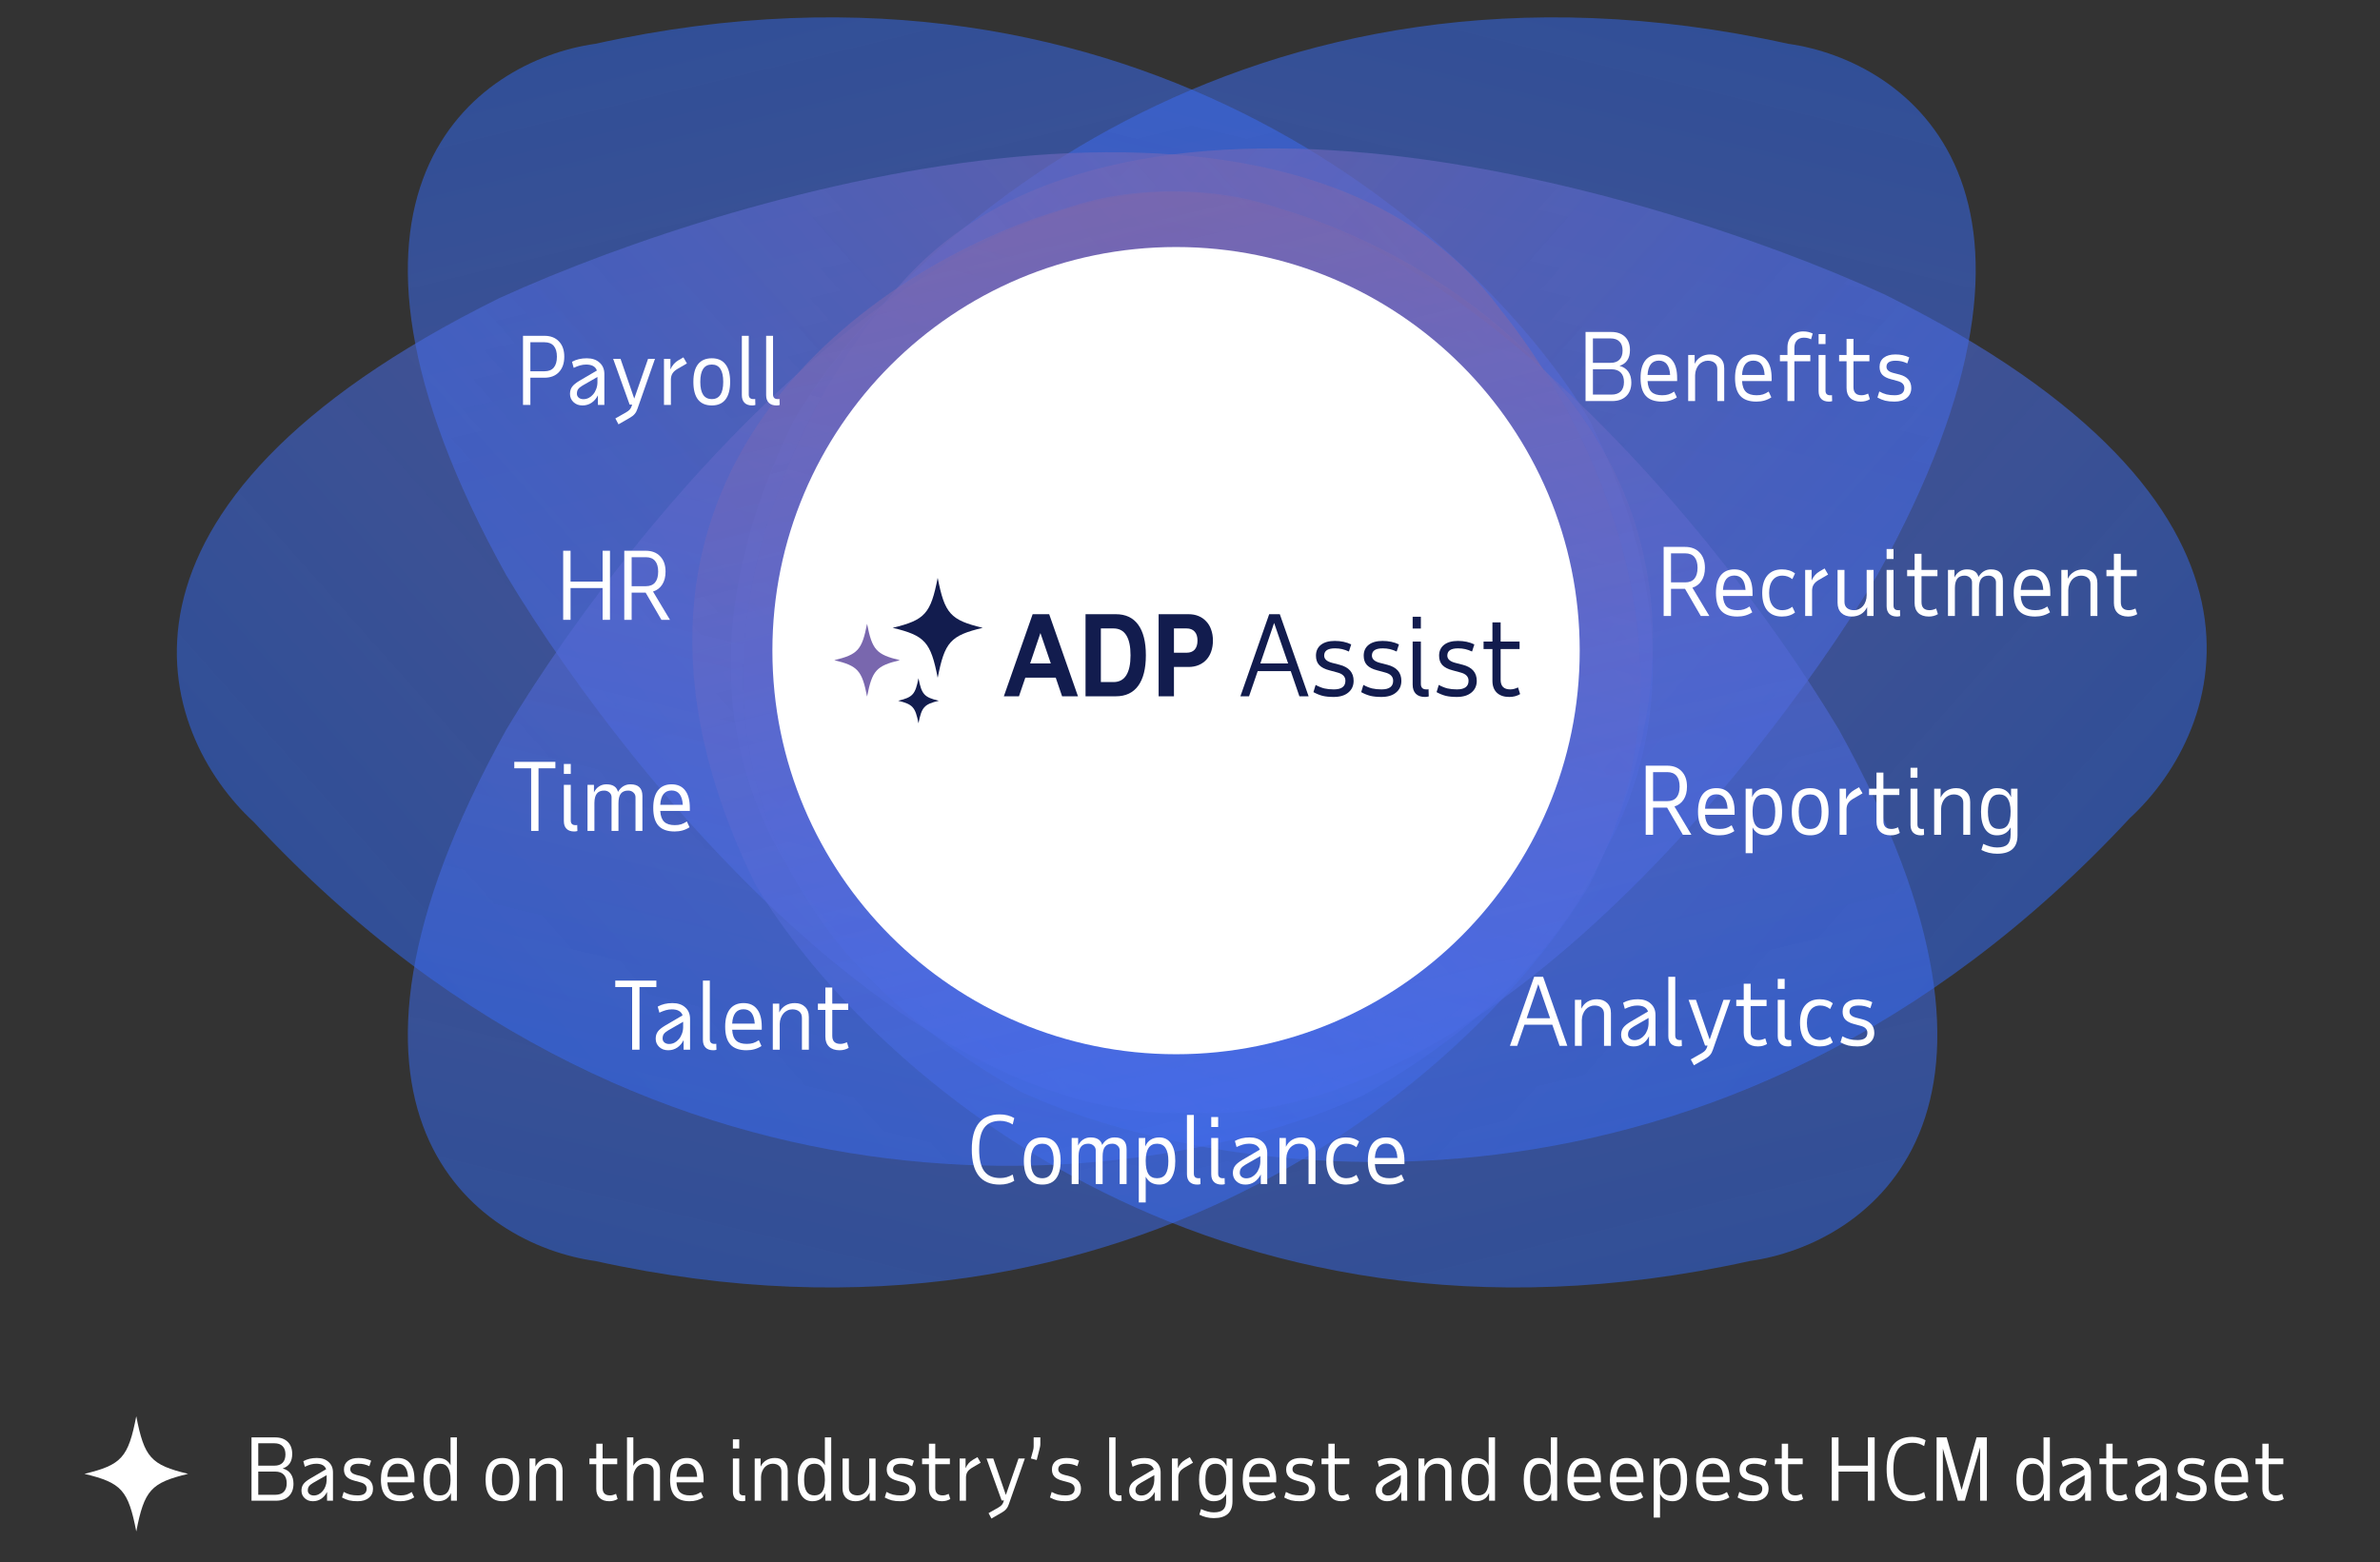 <svg width="620" height="407" viewBox="0 0 620 407" fill="none" xmlns="http://www.w3.org/2000/svg">
<rect x="0" y="0" width="620" height="407" fill="#333333" stroke="none"/>
<g clip-path="url(#clip0_883_1405)">
<mask id="mask0_883_1405" style="mask-type:alpha" maskUnits="userSpaceOnUse" x="0" y="0" width="620" height="407">
<path d="M620 0H0V407H620V0Z" fill="#999999"/>
</mask>
<g mask="url(#mask0_883_1405)">
<path d="M131.914 149.912C76.116 49.526 124.124 15.752 155.102 11.412C297.415 -20.047 387.158 63.821 414.24 109.687C466.168 216.084 382.067 271.295 333.526 285.601C253.675 313.08 165.847 206.591 131.914 149.912Z" fill="url(#paint0_linear_883_1405)"/>
<path d="M489.013 149.912C544.811 49.526 496.803 15.752 465.825 11.412C323.512 -20.047 233.769 63.821 206.687 109.687C154.759 216.084 238.86 271.295 287.401 285.601C367.252 313.08 455.08 206.591 489.013 149.912Z" fill="url(#paint1_linear_883_1405)"/>
<path d="M490.808 76.653C601.356 131.271 579.564 190.401 554.849 213.14C448.344 327.777 317.892 308.465 265.98 284.479C155.181 222.189 195.773 122.097 229.918 79.838C283.681 6.835 426.246 47.297 490.808 76.653Z" fill="url(#paint2_linear_883_1405)"/>
<path d="M130.118 77.653C19.57 132.271 41.362 191.401 66.077 214.139C172.583 328.776 303.034 309.464 354.947 285.479C465.745 223.188 425.154 123.097 391.008 80.837C337.245 7.835 194.68 48.297 130.118 77.653Z" fill="url(#paint3_linear_883_1405)"/>
<path d="M131.914 190.053C76.116 290.438 124.124 324.213 155.102 328.552C297.415 360.011 387.158 276.144 414.24 230.278C466.168 123.88 382.067 68.669 333.526 54.363C253.675 26.885 165.847 133.374 131.914 190.053Z" fill="url(#paint4_linear_883_1405)"/>
<path d="M479.013 190.053C534.811 290.438 486.803 324.213 455.825 328.552C313.512 360.011 223.769 276.144 196.687 230.278C144.759 123.88 228.86 68.669 277.401 54.363C357.252 26.885 445.08 133.374 479.013 190.053Z" fill="url(#paint5_linear_883_1405)"/>
<path d="M306.368 274.672C364.444 274.672 411.524 227.592 411.524 169.516C411.524 111.44 364.444 64.36 306.368 64.36C248.292 64.36 201.212 111.44 201.212 169.516C201.212 227.592 248.292 274.672 306.368 274.672Z" fill="white"/>
<path d="M256.01 163.572C247.586 165.601 246.103 167.245 244.276 176.591C242.447 167.243 240.966 165.599 232.542 163.572C240.964 161.545 242.447 159.901 244.274 150.552C246.103 159.901 247.584 161.545 256.008 163.572H256.01Z" fill="#121C4E"/>
<path d="M244.558 182.579C240.761 183.494 240.092 184.234 239.269 188.447C238.445 184.233 237.777 183.493 233.98 182.579C237.776 181.665 238.444 180.924 239.268 176.711C240.092 180.924 240.761 181.665 244.558 182.579Z" fill="#121C4E"/>
<path d="M234.42 172.006C228.287 173.484 227.207 174.68 225.877 181.484C224.546 174.678 223.467 173.482 217.334 172.006C223.466 170.53 224.546 169.334 225.875 162.528C227.207 169.334 228.285 170.53 234.418 172.006H234.42Z" fill="#7967AE"/>
<path d="M273.315 160.026L280.815 181.415H276.68L275.026 176.567H267.098L265.444 181.415H261.508L269.009 160.026H273.315ZM268.353 172.86H273.743L271.034 164.931L268.353 172.86Z" fill="#121C4E"/>
<path d="M298.503 170.721C298.503 174.2 297.837 176.852 296.506 178.677C295.175 180.503 293.236 181.415 290.688 181.415H282.789V160.026H290.688C293.236 160.026 295.175 160.939 296.506 162.764C297.837 164.589 298.503 167.241 298.503 170.721ZM286.781 163.734V177.708H290.061C291.544 177.708 292.656 177.118 293.398 175.94C294.139 174.761 294.51 173.021 294.51 170.721C294.51 168.42 294.139 166.68 293.398 165.502C292.656 164.323 291.544 163.734 290.061 163.734H286.781Z" fill="#121C4E"/>
<path d="M309.613 160.026C310.583 160.026 311.457 160.188 312.237 160.511C313.016 160.834 313.682 161.3 314.233 161.908C314.804 162.498 315.231 163.22 315.516 164.076C315.821 164.912 315.973 165.853 315.973 166.899C315.973 167.945 315.821 168.895 315.516 169.751C315.231 170.588 314.804 171.31 314.233 171.918C313.682 172.508 313.016 172.964 312.237 173.287C311.457 173.611 310.583 173.772 309.613 173.772H305.82V181.415H301.827V160.026H309.613ZM305.82 163.734V170.065H309.1C310.012 170.065 310.716 169.799 311.21 169.266C311.704 168.715 311.952 167.926 311.952 166.899C311.952 165.872 311.704 165.093 311.21 164.561C310.716 164.009 310.012 163.734 309.1 163.734H305.82Z" fill="#121C4E"/>
<path d="M333.396 160.026L340.897 181.415H338.501L336.248 174.856H327.636L325.383 181.415H323.13L330.63 160.026H333.396ZM328.32 172.86H335.564L331.913 162.308L328.32 172.86Z" fill="#121C4E"/>
<path d="M347.433 181.586C346.33 181.586 345.37 181.491 344.553 181.301C343.754 181.092 342.956 180.769 342.157 180.331L342.728 178.449C343.488 178.867 344.239 179.172 344.981 179.362C345.722 179.533 346.549 179.618 347.462 179.618C349.477 179.618 350.485 178.867 350.485 177.366C350.485 176.282 349.772 175.559 348.346 175.198L346.349 174.656C345.152 174.352 344.258 173.896 343.669 173.287C343.098 172.679 342.813 171.861 342.813 170.835C342.813 169.637 343.241 168.696 344.096 168.011C344.971 167.327 346.178 166.985 347.718 166.985C349.315 166.985 350.741 167.289 351.996 167.897L351.397 169.751C350.789 169.466 350.2 169.257 349.629 169.124C349.059 168.991 348.431 168.924 347.747 168.924C345.884 168.924 344.952 169.551 344.952 170.806C344.952 171.7 345.627 172.327 346.977 172.688L348.973 173.202C351.407 173.829 352.624 175.227 352.624 177.394C352.624 178.668 352.158 179.685 351.226 180.446C350.314 181.206 349.049 181.586 347.433 181.586Z" fill="#121C4E"/>
<path d="M359.871 181.586C358.769 181.586 357.809 181.491 356.991 181.301C356.193 181.092 355.394 180.769 354.595 180.331L355.166 178.449C355.926 178.867 356.677 179.172 357.419 179.362C358.16 179.533 358.987 179.618 359.9 179.618C361.915 179.618 362.923 178.867 362.923 177.366C362.923 176.282 362.21 175.559 360.784 175.198L358.788 174.656C357.59 174.352 356.696 173.896 356.107 173.287C355.537 172.679 355.251 171.861 355.251 170.835C355.251 169.637 355.679 168.696 356.535 168.011C357.409 167.327 358.617 166.985 360.157 166.985C361.754 166.985 363.18 167.289 364.434 167.897L363.836 169.751C363.227 169.466 362.638 169.257 362.067 169.124C361.497 168.991 360.87 168.924 360.185 168.924C358.322 168.924 357.39 169.551 357.39 170.806C357.39 171.7 358.065 172.327 359.415 172.688L361.411 173.202C363.845 173.829 365.062 175.227 365.062 177.394C365.062 178.668 364.596 179.685 363.664 180.446C362.752 181.206 361.487 181.586 359.871 181.586Z" fill="#121C4E"/>
<path d="M368.003 160.682H370.142V163.762H368.003V160.682ZM370.142 178.193C370.142 179.143 370.618 179.618 371.568 179.618C371.72 179.618 371.834 179.618 371.91 179.618C372.005 179.599 372.082 179.58 372.139 179.561L372.196 181.444C371.91 181.539 371.587 181.586 371.226 181.586C370.18 181.586 369.382 181.311 368.83 180.759C368.279 180.208 368.003 179.409 368.003 178.364V167.156H370.142V178.193Z" fill="#121C4E"/>
<path d="M379.512 181.586C378.409 181.586 377.449 181.491 376.632 181.301C375.833 181.092 375.035 180.769 374.236 180.331L374.807 178.449C375.567 178.867 376.318 179.172 377.059 179.362C377.801 179.533 378.628 179.618 379.541 179.618C381.556 179.618 382.564 178.867 382.564 177.366C382.564 176.282 381.851 175.559 380.425 175.198L378.428 174.656C377.231 174.352 376.337 173.896 375.748 173.287C375.177 172.679 374.892 171.861 374.892 170.835C374.892 169.637 375.32 168.696 376.175 168.011C377.05 167.327 378.257 166.985 379.797 166.985C381.394 166.985 382.82 167.289 384.075 167.897L383.476 169.751C382.868 169.466 382.278 169.257 381.708 169.124C381.138 168.991 380.51 168.924 379.826 168.924C377.963 168.924 377.031 169.551 377.031 170.806C377.031 171.7 377.706 172.327 379.056 172.688L381.052 173.202C383.486 173.829 384.703 175.227 384.703 177.394C384.703 178.668 384.237 179.685 383.305 180.446C382.392 181.206 381.128 181.586 379.512 181.586Z" fill="#121C4E"/>
<path d="M388.785 169.095H386.475V167.156H388.785V162.165H390.924V167.156H395.857V169.095H390.924V177.137C390.924 178.791 391.76 179.618 393.433 179.618C393.776 179.618 394.118 179.571 394.46 179.476C394.802 179.381 395.135 179.257 395.458 179.105L396 180.845C395.182 181.339 394.241 181.586 393.177 181.586C391.789 181.586 390.705 181.216 389.926 180.474C389.165 179.733 388.785 178.706 388.785 177.394V169.095Z" fill="#121C4E"/>
<path d="M141.813 87.492C143.429 87.492 144.693 87.98 145.605 88.956C146.533 89.916 146.997 91.244 146.997 92.94C146.997 94.636 146.533 95.972 145.605 96.948C144.693 97.924 143.429 98.412 141.813 98.412H138.165V105.492H136.245V87.492H141.813ZM138.165 89.172V96.732H141.861C142.917 96.732 143.717 96.412 144.261 95.772C144.805 95.116 145.077 94.172 145.077 92.94C145.077 91.708 144.805 90.772 144.261 90.132C143.717 89.492 142.917 89.172 141.861 89.172H138.165Z" fill="white"/>
<path d="M155.758 105.492V102.996C155.342 103.828 154.79 104.476 154.102 104.94C153.414 105.404 152.622 105.636 151.726 105.636C151.262 105.636 150.83 105.564 150.43 105.42C150.03 105.26 149.686 105.044 149.398 104.772C149.11 104.5 148.886 104.188 148.726 103.836C148.566 103.468 148.486 103.068 148.486 102.636C148.486 101.884 148.678 101.252 149.062 100.74C149.446 100.228 150.102 99.7 151.03 99.156L155.494 96.54C155.126 95.5 154.19 94.98 152.686 94.98C152.174 94.98 151.654 95.052 151.126 95.196C150.614 95.34 150.054 95.556 149.446 95.844L149.014 94.26C150.102 93.652 151.382 93.348 152.854 93.348C154.262 93.348 155.374 93.724 156.19 94.476C157.022 95.212 157.438 96.204 157.438 97.452V105.492H155.758ZM151.966 104.004C152.478 104.004 152.95 103.892 153.382 103.668C153.814 103.444 154.19 103.14 154.51 102.756C154.846 102.372 155.11 101.916 155.302 101.388C155.51 100.86 155.622 100.292 155.638 99.684V98.22L151.75 100.452C151.206 100.772 150.822 101.092 150.598 101.412C150.39 101.716 150.286 102.108 150.286 102.588C150.286 102.988 150.438 103.324 150.742 103.596C151.062 103.868 151.47 104.004 151.966 104.004Z" fill="white"/>
<path d="M166.065 106.5C165.889 107.044 165.649 107.492 165.345 107.844C165.041 108.212 164.633 108.54 164.121 108.828L161.121 110.556L160.305 109.02L163.017 107.484C163.481 107.212 163.817 106.964 164.025 106.74C164.233 106.516 164.393 106.244 164.505 105.924L164.673 105.42H164.025L159.729 93.492H161.649L165.201 103.788H165.249L168.825 93.492H170.625L166.065 106.5Z" fill="white"/>
<path d="M178.946 94.692L176.426 96.156C175.898 96.476 175.498 96.836 175.226 97.236C174.954 97.636 174.802 98.148 174.77 98.772V105.492H172.97V93.492H174.65V96.252C175.098 95.196 175.81 94.388 176.786 93.828L178.034 93.108L178.946 94.692Z" fill="white"/>
<path d="M182.428 99.492C182.428 102.484 183.428 103.98 185.428 103.98C187.412 103.98 188.404 102.484 188.404 99.492C188.404 96.484 187.412 94.98 185.428 94.98C183.428 94.98 182.428 96.484 182.428 99.492ZM180.628 99.492C180.628 97.46 181.028 95.932 181.828 94.908C182.644 93.868 183.844 93.348 185.428 93.348C186.996 93.348 188.18 93.868 188.98 94.908C189.796 95.932 190.204 97.46 190.204 99.492C190.204 101.524 189.796 103.06 188.98 104.1C188.18 105.124 186.996 105.636 185.428 105.636C183.844 105.636 182.644 105.124 181.828 104.1C181.028 103.06 180.628 101.524 180.628 99.492Z" fill="white"/>
<path d="M195.051 102.78C195.051 103.58 195.451 103.98 196.251 103.98C196.379 103.98 196.475 103.98 196.539 103.98C196.619 103.964 196.683 103.948 196.731 103.932L196.779 105.516C196.539 105.596 196.267 105.636 195.963 105.636C195.083 105.636 194.411 105.404 193.947 104.94C193.483 104.476 193.251 103.804 193.251 102.924V87.492H195.051V102.78Z" fill="white"/>
<path d="M201.381 102.78C201.381 103.58 201.781 103.98 202.581 103.98C202.709 103.98 202.805 103.98 202.869 103.98C202.949 103.964 203.013 103.948 203.061 103.932L203.109 105.516C202.869 105.596 202.597 105.636 202.293 105.636C201.413 105.636 200.741 105.404 200.277 104.94C199.813 104.476 199.581 103.804 199.581 102.924V87.492H201.381V102.78Z" fill="white"/>
<path d="M158.902 143.492V161.492H156.982V153.212H148.63V161.492H146.71V143.492H148.63V151.532H156.982V143.492H158.902Z" fill="white"/>
<path d="M173.378 148.94C173.378 150.284 173.09 151.404 172.514 152.3C171.954 153.18 171.154 153.788 170.114 154.124L174.53 161.492H172.298L168.194 154.412H164.546V161.492H162.626V143.492H168.194C169.81 143.492 171.074 143.98 171.986 144.956C172.914 145.916 173.378 147.244 173.378 148.94ZM164.546 145.172V152.732H168.242C169.298 152.732 170.098 152.412 170.642 151.772C171.186 151.116 171.458 150.172 171.458 148.94C171.458 147.708 171.186 146.772 170.642 146.132C170.098 145.492 169.298 145.172 168.242 145.172H164.546Z" fill="white"/>
<path d="M170.985 257.172H166.593V273.492H164.673V257.172H160.281V255.492H170.985V257.172Z" fill="white"/>
<path d="M178.083 273.492V270.996C177.667 271.828 177.115 272.476 176.427 272.94C175.739 273.404 174.947 273.636 174.051 273.636C173.587 273.636 173.155 273.564 172.755 273.42C172.355 273.26 172.011 273.044 171.723 272.772C171.435 272.5 171.211 272.188 171.051 271.836C170.891 271.468 170.811 271.068 170.811 270.636C170.811 269.884 171.003 269.252 171.387 268.74C171.771 268.228 172.427 267.7 173.355 267.156L177.819 264.54C177.451 263.5 176.515 262.98 175.011 262.98C174.499 262.98 173.979 263.052 173.451 263.196C172.939 263.34 172.379 263.556 171.771 263.844L171.339 262.26C172.427 261.652 173.707 261.348 175.179 261.348C176.587 261.348 177.699 261.724 178.515 262.476C179.347 263.212 179.763 264.204 179.763 265.452V273.492H178.083ZM174.291 272.004C174.803 272.004 175.275 271.892 175.707 271.668C176.139 271.444 176.515 271.14 176.835 270.756C177.171 270.372 177.435 269.916 177.627 269.388C177.835 268.86 177.947 268.292 177.963 267.684V266.22L174.075 268.452C173.531 268.772 173.147 269.092 172.923 269.412C172.715 269.716 172.611 270.108 172.611 270.588C172.611 270.988 172.763 271.324 173.067 271.596C173.387 271.868 173.795 272.004 174.291 272.004Z" fill="white"/>
<path d="M184.91 270.78C184.91 271.58 185.31 271.98 186.11 271.98C186.238 271.98 186.334 271.98 186.398 271.98C186.478 271.964 186.542 271.948 186.59 271.932L186.638 273.516C186.398 273.596 186.126 273.636 185.822 273.636C184.942 273.636 184.27 273.404 183.806 272.94C183.342 272.476 183.11 271.804 183.11 270.924V255.492H184.91V270.78Z" fill="white"/>
<path d="M194.48 273.636C192.592 273.636 191.192 273.14 190.28 272.148C189.368 271.14 188.912 269.588 188.912 267.492C188.912 265.508 189.32 263.988 190.136 262.932C190.968 261.876 192.152 261.348 193.688 261.348C195.24 261.348 196.416 261.876 197.216 262.932C198.032 263.972 198.44 265.492 198.44 267.492V268.284H190.736C190.816 269.596 191.16 270.54 191.768 271.116C192.376 271.692 193.296 271.98 194.528 271.98C195.168 271.98 195.72 271.908 196.184 271.764C196.648 271.62 197.144 271.372 197.672 271.02L198.368 272.532C197.264 273.268 195.968 273.636 194.48 273.636ZM193.688 262.956C191.864 262.956 190.88 264.204 190.736 266.7H196.616C196.456 264.204 195.48 262.956 193.688 262.956Z" fill="white"/>
<path d="M208.904 273.492V265.188C208.904 264.468 208.68 263.924 208.232 263.556C207.784 263.172 207.176 262.98 206.408 262.98C205.96 262.98 205.536 263.076 205.136 263.268C204.752 263.444 204.408 263.7 204.104 264.036C203.816 264.372 203.584 264.772 203.408 265.236C203.232 265.684 203.136 266.188 203.12 266.748V273.492H201.32V261.492H203V263.796C203.384 262.996 203.928 262.388 204.632 261.972C205.336 261.556 206.144 261.348 207.056 261.348C208.16 261.348 209.04 261.668 209.696 262.308C210.368 262.932 210.704 263.82 210.704 264.972V273.492H208.904Z" fill="white"/>
<path d="M215.012 263.124H213.068V261.492H215.012V257.292H216.812V261.492H220.964V263.124H216.812V269.892C216.812 271.284 217.516 271.98 218.924 271.98C219.212 271.98 219.5 271.94 219.788 271.86C220.076 271.78 220.356 271.676 220.628 271.548L221.084 273.012C220.396 273.428 219.604 273.636 218.708 273.636C217.54 273.636 216.628 273.324 215.972 272.7C215.332 272.076 215.012 271.212 215.012 270.108V263.124Z" fill="white"/>
<path d="M144.678 200.172H140.286V216.492H138.366V200.172H133.974V198.492H144.678V200.172Z" fill="white"/>
<path d="M146.887 199.044H148.687V201.636H146.887V199.044ZM148.687 213.78C148.687 214.58 149.087 214.98 149.887 214.98C150.015 214.98 150.111 214.98 150.175 214.98C150.255 214.964 150.319 214.948 150.367 214.932L150.415 216.516C150.175 216.596 149.903 216.636 149.599 216.636C148.719 216.636 148.047 216.404 147.583 215.94C147.119 215.476 146.887 214.804 146.887 213.924V204.492H148.687V213.78Z" fill="white"/>
<path d="M153.048 204.492H154.728V206.46C155.048 205.788 155.488 205.268 156.048 204.9C156.608 204.532 157.248 204.348 157.968 204.348C159.648 204.348 160.656 205.004 160.992 206.316C161.344 205.708 161.792 205.228 162.336 204.876C162.896 204.524 163.528 204.348 164.232 204.348C166.312 204.348 167.352 205.364 167.352 207.396V216.492H165.552V207.708C165.552 207.212 165.368 206.804 165 206.484C164.648 206.148 164.192 205.98 163.632 205.98C162.768 205.98 162.128 206.252 161.712 206.796C161.312 207.324 161.112 208.164 161.112 209.316V216.492H159.312V207.708C159.312 207.212 159.128 206.804 158.76 206.484C158.392 206.148 157.928 205.98 157.368 205.98C156.536 205.98 155.912 206.236 155.496 206.748C155.08 207.26 154.864 208.06 154.848 209.148V216.492H153.048V204.492Z" fill="white"/>
<path d="M175.742 216.636C173.854 216.636 172.454 216.14 171.542 215.148C170.63 214.14 170.174 212.588 170.174 210.492C170.174 208.508 170.582 206.988 171.398 205.932C172.23 204.876 173.414 204.348 174.95 204.348C176.502 204.348 177.678 204.876 178.478 205.932C179.294 206.972 179.702 208.492 179.702 210.492V211.284H171.998C172.078 212.596 172.422 213.54 173.03 214.116C173.638 214.692 174.558 214.98 175.79 214.98C176.43 214.98 176.982 214.908 177.446 214.764C177.91 214.62 178.406 214.372 178.934 214.02L179.63 215.532C178.526 216.268 177.23 216.636 175.742 216.636ZM174.95 205.956C173.126 205.956 172.142 207.204 171.998 209.7H177.878C177.718 207.204 176.742 205.956 174.95 205.956Z" fill="white"/>
<path d="M439.467 204.94C439.467 206.284 439.179 207.404 438.603 208.3C438.043 209.18 437.243 209.788 436.203 210.124L440.619 217.492H438.387L434.283 210.412H430.635V217.492H428.715V199.492H434.283C435.899 199.492 437.163 199.98 438.075 200.956C439.003 201.916 439.467 203.244 439.467 204.94ZM430.635 201.172V208.732H434.331C435.387 208.732 436.187 208.412 436.731 207.772C437.275 207.116 437.547 206.172 437.547 204.94C437.547 203.708 437.275 202.772 436.731 202.132C436.187 201.492 435.387 201.172 434.331 201.172H430.635Z" fill="white"/>
<path d="M447.911 217.636C446.023 217.636 444.623 217.14 443.711 216.148C442.799 215.14 442.343 213.588 442.343 211.492C442.343 209.508 442.751 207.988 443.567 206.932C444.399 205.876 445.583 205.348 447.119 205.348C448.671 205.348 449.847 205.876 450.647 206.932C451.463 207.972 451.871 209.492 451.871 211.492V212.284H444.167C444.247 213.596 444.591 214.54 445.199 215.116C445.807 215.692 446.727 215.98 447.959 215.98C448.599 215.98 449.151 215.908 449.615 215.764C450.079 215.62 450.575 215.372 451.103 215.02L451.799 216.532C450.695 217.268 449.399 217.636 447.911 217.636ZM447.119 206.956C445.295 206.956 444.311 208.204 444.167 210.7H450.047C449.887 208.204 448.911 206.956 447.119 206.956Z" fill="white"/>
<path d="M454.752 205.492H456.432V207.7C457.104 206.132 458.336 205.348 460.128 205.348C461.44 205.348 462.456 205.884 463.176 206.956C463.896 208.028 464.256 209.54 464.256 211.492C464.256 213.428 463.896 214.94 463.176 216.028C462.456 217.1 461.44 217.636 460.128 217.636C458.448 217.636 457.256 216.948 456.552 215.572V222.292H454.752V205.492ZM459.504 206.98C457.584 206.98 456.6 208.412 456.552 211.276V211.492C456.552 213.028 456.792 214.164 457.272 214.9C457.752 215.62 458.496 215.98 459.504 215.98C460.512 215.98 461.256 215.62 461.736 214.9C462.216 214.164 462.456 213.028 462.456 211.492C462.456 208.484 461.472 206.98 459.504 206.98Z" fill="white"/>
<path d="M468.568 211.492C468.568 214.484 469.568 215.98 471.568 215.98C473.552 215.98 474.544 214.484 474.544 211.492C474.544 208.484 473.552 206.98 471.568 206.98C469.568 206.98 468.568 208.484 468.568 211.492ZM466.768 211.492C466.768 209.46 467.168 207.932 467.968 206.908C468.784 205.868 469.984 205.348 471.568 205.348C473.136 205.348 474.32 205.868 475.12 206.908C475.936 207.932 476.344 209.46 476.344 211.492C476.344 213.524 475.936 215.06 475.12 216.1C474.32 217.124 473.136 217.636 471.568 217.636C469.984 217.636 468.784 217.124 467.968 216.1C467.168 215.06 466.768 213.524 466.768 211.492Z" fill="white"/>
<path d="M485.199 206.692L482.679 208.156C482.151 208.476 481.751 208.836 481.479 209.236C481.207 209.636 481.055 210.148 481.023 210.772V217.492H479.223V205.492H480.903V208.252C481.351 207.196 482.063 206.388 483.039 205.828L484.287 205.108L485.199 206.692Z" fill="white"/>
<path d="M488.837 207.124H486.893V205.492H488.837V201.292H490.637V205.492H494.789V207.124H490.637V213.892C490.637 215.284 491.341 215.98 492.749 215.98C493.037 215.98 493.325 215.94 493.613 215.86C493.901 215.78 494.181 215.676 494.453 215.548L494.909 217.012C494.221 217.428 493.429 217.636 492.533 217.636C491.365 217.636 490.453 217.324 489.797 216.7C489.157 216.076 488.837 215.212 488.837 214.108V207.124Z" fill="white"/>
<path d="M497.699 200.044H499.499V202.636H497.699V200.044ZM499.499 214.78C499.499 215.58 499.899 215.98 500.699 215.98C500.827 215.98 500.923 215.98 500.987 215.98C501.067 215.964 501.131 215.948 501.179 215.932L501.227 217.516C500.987 217.596 500.715 217.636 500.411 217.636C499.531 217.636 498.859 217.404 498.395 216.94C497.931 216.476 497.699 215.804 497.699 214.924V205.492H499.499V214.78Z" fill="white"/>
<path d="M511.445 217.492V209.188C511.445 208.468 511.221 207.924 510.773 207.556C510.325 207.172 509.717 206.98 508.949 206.98C508.501 206.98 508.077 207.076 507.677 207.268C507.293 207.444 506.949 207.7 506.645 208.036C506.357 208.372 506.125 208.772 505.949 209.236C505.773 209.684 505.677 210.188 505.661 210.748V217.492H503.861V205.492H505.541V207.796C505.925 206.996 506.469 206.388 507.173 205.972C507.877 205.556 508.685 205.348 509.597 205.348C510.701 205.348 511.581 205.668 512.237 206.308C512.909 206.932 513.245 207.82 513.245 208.972V217.492H511.445Z" fill="white"/>
<path d="M516.065 211.492C516.065 209.54 516.425 208.028 517.145 206.956C517.865 205.884 518.881 205.348 520.193 205.348C521.985 205.348 523.217 206.132 523.889 207.7V205.492H525.569V217.66C525.569 220.844 523.801 222.436 520.265 222.436C518.793 222.436 517.425 222.108 516.161 221.452L516.641 219.868C517.313 220.188 517.937 220.42 518.513 220.564C519.105 220.724 519.689 220.804 520.265 220.804C521.513 220.804 522.409 220.54 522.953 220.012C523.497 219.484 523.769 218.62 523.769 217.42V215.572C523.065 216.948 521.873 217.636 520.193 217.636C518.881 217.636 517.865 217.1 517.145 216.028C516.425 214.94 516.065 213.428 516.065 211.492ZM520.817 206.98C518.849 206.98 517.865 208.484 517.865 211.492C517.865 213.028 518.105 214.164 518.585 214.9C519.065 215.62 519.809 215.98 520.817 215.98C521.825 215.98 522.569 215.62 523.049 214.9C523.529 214.164 523.769 213.028 523.769 211.492V211.276C523.721 208.412 522.737 206.98 520.817 206.98Z" fill="white"/>
<path d="M401.982 254.492L408.294 272.492H406.278L404.382 266.972H397.134L395.238 272.492H393.342L399.654 254.492H401.982ZM397.71 265.292H403.806L400.734 256.412L397.71 265.292Z" fill="white"/>
<path d="M417.855 272.492V264.188C417.855 263.468 417.631 262.924 417.183 262.556C416.735 262.172 416.127 261.98 415.359 261.98C414.911 261.98 414.487 262.076 414.087 262.268C413.703 262.444 413.359 262.7 413.055 263.036C412.767 263.372 412.535 263.772 412.359 264.236C412.183 264.684 412.087 265.188 412.071 265.748V272.492H410.271V260.492H411.951V262.796C412.335 261.996 412.879 261.388 413.583 260.972C414.287 260.556 415.095 260.348 416.007 260.348C417.111 260.348 417.991 260.668 418.647 261.308C419.319 261.932 419.655 262.82 419.655 263.972V272.492H417.855Z" fill="white"/>
<path d="M429.579 272.492V269.996C429.163 270.828 428.611 271.476 427.923 271.94C427.235 272.404 426.443 272.636 425.547 272.636C425.083 272.636 424.651 272.564 424.251 272.42C423.851 272.26 423.507 272.044 423.219 271.772C422.931 271.5 422.707 271.188 422.547 270.836C422.387 270.468 422.307 270.068 422.307 269.636C422.307 268.884 422.499 268.252 422.883 267.74C423.267 267.228 423.923 266.7 424.851 266.156L429.315 263.54C428.947 262.5 428.011 261.98 426.507 261.98C425.995 261.98 425.475 262.052 424.947 262.196C424.435 262.34 423.875 262.556 423.267 262.844L422.835 261.26C423.923 260.652 425.203 260.348 426.675 260.348C428.083 260.348 429.195 260.724 430.011 261.476C430.843 262.212 431.259 263.204 431.259 264.452V272.492H429.579ZM425.787 271.004C426.299 271.004 426.771 270.892 427.203 270.668C427.635 270.444 428.011 270.14 428.331 269.756C428.667 269.372 428.931 268.916 429.123 268.388C429.331 267.86 429.443 267.292 429.459 266.684V265.22L425.571 267.452C425.027 267.772 424.643 268.092 424.419 268.412C424.211 268.716 424.107 269.108 424.107 269.588C424.107 269.988 424.259 270.324 424.563 270.596C424.883 270.868 425.291 271.004 425.787 271.004Z" fill="white"/>
<path d="M436.406 269.78C436.406 270.58 436.806 270.98 437.606 270.98C437.734 270.98 437.83 270.98 437.894 270.98C437.974 270.964 438.038 270.948 438.086 270.932L438.134 272.516C437.894 272.596 437.622 272.636 437.318 272.636C436.438 272.636 435.766 272.404 435.302 271.94C434.838 271.476 434.606 270.804 434.606 269.924V254.492H436.406V269.78Z" fill="white"/>
<path d="M446.216 273.5C446.04 274.044 445.8 274.492 445.496 274.844C445.192 275.212 444.784 275.54 444.272 275.828L441.272 277.556L440.456 276.02L443.168 274.484C443.632 274.212 443.968 273.964 444.176 273.74C444.384 273.516 444.544 273.244 444.656 272.924L444.824 272.42H444.176L439.88 260.492H441.8L445.352 270.788H445.4L448.976 260.492H450.776L446.216 273.5Z" fill="white"/>
<path d="M454.249 262.124H452.305V260.492H454.249V256.292H456.049V260.492H460.201V262.124H456.049V268.892C456.049 270.284 456.753 270.98 458.161 270.98C458.449 270.98 458.737 270.94 459.025 270.86C459.313 270.78 459.593 270.676 459.865 270.548L460.321 272.012C459.633 272.428 458.841 272.636 457.945 272.636C456.777 272.636 455.865 272.324 455.209 271.7C454.569 271.076 454.249 270.212 454.249 269.108V262.124Z" fill="white"/>
<path d="M463.111 255.044H464.911V257.636H463.111V255.044ZM464.911 269.78C464.911 270.58 465.311 270.98 466.111 270.98C466.239 270.98 466.335 270.98 466.399 270.98C466.479 270.964 466.543 270.948 466.591 270.932L466.639 272.516C466.399 272.596 466.127 272.636 465.823 272.636C464.943 272.636 464.271 272.404 463.807 271.94C463.343 271.476 463.111 270.804 463.111 269.924V260.492H464.911V269.78Z" fill="white"/>
<path d="M470.713 266.492C470.713 267.916 471.017 269.02 471.625 269.804C472.233 270.588 473.081 270.98 474.169 270.98C475.113 270.98 475.977 270.684 476.761 270.092L477.457 271.58C476.561 272.284 475.425 272.636 474.049 272.636C472.401 272.636 471.129 272.108 470.233 271.052C469.353 269.98 468.913 268.46 468.913 266.492C468.913 264.524 469.353 263.012 470.233 261.956C471.129 260.884 472.401 260.348 474.049 260.348C475.425 260.348 476.561 260.7 477.457 261.404L476.761 262.892C475.977 262.284 475.113 261.98 474.169 261.98C473.081 261.98 472.233 262.38 471.625 263.18C471.017 263.964 470.713 265.068 470.713 266.492Z" fill="white"/>
<path d="M483.894 272.636C482.966 272.636 482.158 272.556 481.47 272.396C480.798 272.22 480.126 271.948 479.454 271.58L479.934 269.996C480.574 270.348 481.206 270.604 481.83 270.764C482.454 270.908 483.15 270.98 483.918 270.98C485.614 270.98 486.462 270.348 486.462 269.084C486.462 268.172 485.862 267.564 484.662 267.26L482.982 266.804C481.974 266.548 481.222 266.164 480.726 265.652C480.246 265.14 480.006 264.452 480.006 263.588C480.006 262.58 480.366 261.788 481.086 261.212C481.822 260.636 482.838 260.348 484.134 260.348C485.478 260.348 486.678 260.604 487.734 261.116L487.23 262.676C486.718 262.436 486.222 262.26 485.742 262.148C485.262 262.036 484.734 261.98 484.158 261.98C482.59 261.98 481.806 262.508 481.806 263.564C481.806 264.316 482.374 264.844 483.51 265.148L485.19 265.58C487.238 266.108 488.262 267.284 488.262 269.108C488.262 270.18 487.87 271.036 487.086 271.676C486.318 272.316 485.254 272.636 483.894 272.636Z" fill="white"/>
<path d="M253.154 299.492C253.154 293.396 255.578 290.348 260.426 290.348C261.866 290.348 263.13 290.668 264.218 291.308L263.81 292.964C263.298 292.644 262.778 292.412 262.25 292.268C261.722 292.108 261.162 292.028 260.57 292.028C258.682 292.028 257.29 292.628 256.394 293.828C255.514 295.028 255.074 296.916 255.074 299.492C255.074 302.052 255.514 303.932 256.394 305.132C257.29 306.332 258.682 306.932 260.57 306.932C261.722 306.932 262.802 306.628 263.81 306.02L264.218 307.652C263.146 308.308 261.882 308.636 260.426 308.636C255.578 308.636 253.154 305.588 253.154 299.492Z" fill="white"/>
<path d="M268.52 302.492C268.52 305.484 269.52 306.98 271.52 306.98C273.504 306.98 274.496 305.484 274.496 302.492C274.496 299.484 273.504 297.98 271.52 297.98C269.52 297.98 268.52 299.484 268.52 302.492ZM266.72 302.492C266.72 300.46 267.12 298.932 267.92 297.908C268.736 296.868 269.936 296.348 271.52 296.348C273.088 296.348 274.272 296.868 275.072 297.908C275.888 298.932 276.296 300.46 276.296 302.492C276.296 304.524 275.888 306.06 275.072 307.1C274.272 308.124 273.088 308.636 271.52 308.636C269.936 308.636 268.736 308.124 267.92 307.1C267.12 306.06 266.72 304.524 266.72 302.492Z" fill="white"/>
<path d="M279.175 296.492H280.855V298.46C281.175 297.788 281.615 297.268 282.175 296.9C282.735 296.532 283.375 296.348 284.095 296.348C285.775 296.348 286.783 297.004 287.119 298.316C287.471 297.708 287.919 297.228 288.463 296.876C289.023 296.524 289.655 296.348 290.359 296.348C292.439 296.348 293.479 297.364 293.479 299.396V308.492H291.679V299.708C291.679 299.212 291.495 298.804 291.127 298.484C290.775 298.148 290.319 297.98 289.759 297.98C288.895 297.98 288.255 298.252 287.839 298.796C287.439 299.324 287.239 300.164 287.239 301.316V308.492H285.439V299.708C285.439 299.212 285.255 298.804 284.887 298.484C284.519 298.148 284.055 297.98 283.495 297.98C282.663 297.98 282.039 298.236 281.623 298.748C281.207 299.26 280.991 300.06 280.975 301.148V308.492H279.175V296.492Z" fill="white"/>
<path d="M296.661 296.492H298.341V298.7C299.013 297.132 300.245 296.348 302.037 296.348C303.349 296.348 304.365 296.884 305.085 297.956C305.805 299.028 306.165 300.54 306.165 302.492C306.165 304.428 305.805 305.94 305.085 307.028C304.365 308.1 303.349 308.636 302.037 308.636C300.357 308.636 299.165 307.948 298.461 306.572V313.292H296.661V296.492ZM301.413 297.98C299.493 297.98 298.509 299.412 298.461 302.276V302.492C298.461 304.028 298.701 305.164 299.181 305.9C299.661 306.62 300.405 306.98 301.413 306.98C302.421 306.98 303.165 306.62 303.645 305.9C304.125 305.164 304.365 304.028 304.365 302.492C304.365 299.484 303.381 297.98 301.413 297.98Z" fill="white"/>
<path d="M311.006 305.78C311.006 306.58 311.406 306.98 312.206 306.98C312.334 306.98 312.43 306.98 312.494 306.98C312.574 306.964 312.638 306.948 312.686 306.932L312.734 308.516C312.494 308.596 312.222 308.636 311.918 308.636C311.038 308.636 310.366 308.404 309.902 307.94C309.438 307.476 309.206 306.804 309.206 305.924V290.492H311.006V305.78Z" fill="white"/>
<path d="M315.535 291.044H317.335V293.636H315.535V291.044ZM317.335 305.78C317.335 306.58 317.735 306.98 318.535 306.98C318.663 306.98 318.759 306.98 318.823 306.98C318.903 306.964 318.967 306.948 319.015 306.932L319.063 308.516C318.823 308.596 318.551 308.636 318.247 308.636C317.367 308.636 316.695 308.404 316.231 307.94C315.767 307.476 315.535 306.804 315.535 305.924V296.492H317.335V305.78Z" fill="white"/>
<path d="M328.441 308.492V305.996C328.025 306.828 327.473 307.476 326.785 307.94C326.097 308.404 325.305 308.636 324.409 308.636C323.945 308.636 323.513 308.564 323.113 308.42C322.713 308.26 322.369 308.044 322.081 307.772C321.793 307.5 321.569 307.188 321.409 306.836C321.249 306.468 321.169 306.068 321.169 305.636C321.169 304.884 321.361 304.252 321.745 303.74C322.129 303.228 322.785 302.7 323.713 302.156L328.177 299.54C327.809 298.5 326.873 297.98 325.369 297.98C324.857 297.98 324.337 298.052 323.809 298.196C323.297 298.34 322.737 298.556 322.129 298.844L321.697 297.26C322.785 296.652 324.065 296.348 325.537 296.348C326.945 296.348 328.057 296.724 328.873 297.476C329.705 298.212 330.121 299.204 330.121 300.452V308.492H328.441ZM324.649 307.004C325.161 307.004 325.633 306.892 326.065 306.668C326.497 306.444 326.873 306.14 327.193 305.756C327.529 305.372 327.793 304.916 327.985 304.388C328.193 303.86 328.305 303.292 328.321 302.684V301.22L324.433 303.452C323.889 303.772 323.505 304.092 323.281 304.412C323.073 304.716 322.969 305.108 322.969 305.588C322.969 305.988 323.121 306.324 323.425 306.596C323.745 306.868 324.153 307.004 324.649 307.004Z" fill="white"/>
<path d="M340.884 308.492V300.188C340.884 299.468 340.66 298.924 340.212 298.556C339.764 298.172 339.156 297.98 338.388 297.98C337.94 297.98 337.516 298.076 337.116 298.268C336.732 298.444 336.388 298.7 336.084 299.036C335.796 299.372 335.564 299.772 335.388 300.236C335.212 300.684 335.116 301.188 335.1 301.748V308.492H333.3V296.492H334.98V298.796C335.364 297.996 335.908 297.388 336.612 296.972C337.316 296.556 338.124 296.348 339.036 296.348C340.14 296.348 341.02 296.668 341.676 297.308C342.348 297.932 342.684 298.82 342.684 299.972V308.492H340.884Z" fill="white"/>
<path d="M347.304 302.492C347.304 303.916 347.608 305.02 348.216 305.804C348.824 306.588 349.672 306.98 350.76 306.98C351.704 306.98 352.568 306.684 353.352 306.092L354.048 307.58C353.152 308.284 352.016 308.636 350.64 308.636C348.992 308.636 347.72 308.108 346.824 307.052C345.944 305.98 345.504 304.46 345.504 302.492C345.504 300.524 345.944 299.012 346.824 297.956C347.72 296.884 348.992 296.348 350.64 296.348C352.016 296.348 353.152 296.7 354.048 297.404L353.352 298.892C352.568 298.284 351.704 297.98 350.76 297.98C349.672 297.98 348.824 298.38 348.216 299.18C347.608 299.964 347.304 301.068 347.304 302.492Z" fill="white"/>
<path d="M361.902 308.636C360.014 308.636 358.614 308.14 357.702 307.148C356.79 306.14 356.334 304.588 356.334 302.492C356.334 300.508 356.742 298.988 357.558 297.932C358.39 296.876 359.574 296.348 361.11 296.348C362.662 296.348 363.838 296.876 364.638 297.932C365.454 298.972 365.862 300.492 365.862 302.492V303.284H358.158C358.238 304.596 358.582 305.54 359.19 306.116C359.798 306.692 360.718 306.98 361.95 306.98C362.59 306.98 363.142 306.908 363.606 306.764C364.07 306.62 364.566 306.372 365.094 306.02L365.79 307.532C364.686 308.268 363.39 308.636 361.902 308.636ZM361.11 297.956C359.286 297.956 358.302 299.204 358.158 301.7H364.038C363.878 299.204 362.902 297.956 361.11 297.956Z" fill="white"/>
<path d="M76.122 378.812C76.122 380.792 75.293 382.053 73.636 382.596C74.56 382.845 75.257 383.307 75.726 383.982C76.21 384.657 76.452 385.522 76.452 386.578C76.452 387.957 76.041 389.042 75.22 389.834C74.413 390.611 73.299 391 71.876 391H65.518V374.5H71.656C73.049 374.5 74.142 374.881 74.934 375.644C75.726 376.407 76.122 377.463 76.122 378.812ZM67.278 383.41V389.46H71.7C72.668 389.46 73.409 389.203 73.922 388.69C74.435 388.177 74.692 387.429 74.692 386.446C74.692 385.478 74.435 384.73 73.922 384.202C73.409 383.674 72.668 383.41 71.7 383.41H67.278ZM67.278 376.04V381.87H71.48C72.419 381.87 73.13 381.621 73.614 381.122C74.113 380.609 74.362 379.883 74.362 378.944C74.362 377.991 74.113 377.272 73.614 376.788C73.13 376.289 72.419 376.04 71.48 376.04H67.278Z" fill="white"/>
<path d="M85.2 391V388.712C84.819 389.475 84.313 390.069 83.682 390.494C83.052 390.919 82.326 391.132 81.504 391.132C81.079 391.132 80.683 391.066 80.316 390.934C79.95 390.787 79.634 390.589 79.37 390.34C79.106 390.091 78.901 389.805 78.754 389.482C78.608 389.145 78.534 388.778 78.534 388.382C78.534 387.693 78.71 387.113 79.062 386.644C79.414 386.175 80.016 385.691 80.866 385.192L84.958 382.794C84.621 381.841 83.763 381.364 82.384 381.364C81.915 381.364 81.438 381.43 80.954 381.562C80.485 381.694 79.972 381.892 79.414 382.156L79.018 380.704C80.016 380.147 81.189 379.868 82.538 379.868C83.829 379.868 84.848 380.213 85.596 380.902C86.359 381.577 86.74 382.486 86.74 383.63V391H85.2ZM81.724 389.636C82.194 389.636 82.626 389.533 83.022 389.328C83.418 389.123 83.763 388.844 84.056 388.492C84.364 388.14 84.606 387.722 84.782 387.238C84.973 386.754 85.076 386.233 85.09 385.676V384.334L81.526 386.38C81.028 386.673 80.676 386.967 80.47 387.26C80.28 387.539 80.184 387.898 80.184 388.338C80.184 388.705 80.324 389.013 80.602 389.262C80.896 389.511 81.27 389.636 81.724 389.636Z" fill="white"/>
<path d="M93.164 391.132C92.313 391.132 91.573 391.059 90.942 390.912C90.326 390.751 89.71 390.501 89.094 390.164L89.534 388.712C90.121 389.035 90.7 389.269 91.272 389.416C91.844 389.548 92.482 389.614 93.186 389.614C94.741 389.614 95.518 389.035 95.518 387.876C95.518 387.04 94.968 386.483 93.868 386.204L92.328 385.786C91.404 385.551 90.715 385.199 90.26 384.73C89.82 384.261 89.6 383.63 89.6 382.838C89.6 381.914 89.93 381.188 90.59 380.66C91.265 380.132 92.196 379.868 93.384 379.868C94.616 379.868 95.716 380.103 96.684 380.572L96.222 382.002C95.753 381.782 95.298 381.621 94.858 381.518C94.418 381.415 93.934 381.364 93.406 381.364C91.969 381.364 91.25 381.848 91.25 382.816C91.25 383.505 91.771 383.989 92.812 384.268L94.352 384.664C96.229 385.148 97.168 386.226 97.168 387.898C97.168 388.881 96.809 389.665 96.09 390.252C95.386 390.839 94.411 391.132 93.164 391.132Z" fill="white"/>
<path d="M104.337 391.132C102.606 391.132 101.323 390.677 100.487 389.768C99.65 388.844 99.233 387.421 99.233 385.5C99.233 383.681 99.606 382.288 100.355 381.32C101.117 380.352 102.203 379.868 103.611 379.868C105.033 379.868 106.111 380.352 106.845 381.32C107.593 382.273 107.967 383.667 107.967 385.5V386.226H100.905C100.978 387.429 101.293 388.294 101.851 388.822C102.408 389.35 103.251 389.614 104.381 389.614C104.967 389.614 105.473 389.548 105.899 389.416C106.324 389.284 106.779 389.057 107.263 388.734L107.901 390.12C106.889 390.795 105.701 391.132 104.337 391.132ZM103.611 381.342C101.939 381.342 101.037 382.486 100.905 384.774H106.295C106.148 382.486 105.253 381.342 103.611 381.342Z" fill="white"/>
<path d="M119.022 391H117.482V388.998C116.866 390.421 115.737 391.132 114.094 391.132C112.892 391.132 111.96 390.641 111.3 389.658C110.64 388.661 110.31 387.275 110.31 385.5C110.31 383.711 110.64 382.325 111.3 381.342C111.96 380.359 112.892 379.868 114.094 379.868C115.649 379.868 116.742 380.506 117.372 381.782V374.5H119.022V391ZM114.666 389.614C115.561 389.614 116.228 389.299 116.668 388.668C117.108 388.037 117.343 387.055 117.372 385.72V385.5C117.372 382.743 116.47 381.364 114.666 381.364C112.862 381.364 111.96 382.743 111.96 385.5C111.96 386.908 112.18 387.949 112.62 388.624C113.06 389.284 113.742 389.614 114.666 389.614Z" fill="white"/>
<path d="M128.143 385.5C128.143 388.243 129.06 389.614 130.893 389.614C132.712 389.614 133.621 388.243 133.621 385.5C133.621 382.743 132.712 381.364 130.893 381.364C129.06 381.364 128.143 382.743 128.143 385.5ZM126.493 385.5C126.493 383.637 126.86 382.237 127.593 381.298C128.341 380.345 129.441 379.868 130.893 379.868C132.33 379.868 133.416 380.345 134.149 381.298C134.897 382.237 135.271 383.637 135.271 385.5C135.271 387.363 134.897 388.771 134.149 389.724C133.416 390.663 132.33 391.132 130.893 391.132C129.441 391.132 128.341 390.663 127.593 389.724C126.86 388.771 126.493 387.363 126.493 385.5Z" fill="white"/>
<path d="M144.896 391V383.388C144.896 382.728 144.69 382.229 144.28 381.892C143.869 381.54 143.312 381.364 142.608 381.364C142.197 381.364 141.808 381.452 141.442 381.628C141.09 381.789 140.774 382.024 140.496 382.332C140.232 382.64 140.019 383.007 139.858 383.432C139.696 383.843 139.608 384.305 139.594 384.818V391H137.944V380H139.484V382.112C139.836 381.379 140.334 380.821 140.98 380.44C141.625 380.059 142.366 379.868 143.202 379.868C144.214 379.868 145.02 380.161 145.622 380.748C146.238 381.32 146.546 382.134 146.546 383.19V391H144.896Z" fill="white"/>
<path d="M155.332 381.496H153.55V380H155.332V376.15H156.982V380H160.788V381.496H156.982V387.7C156.982 388.976 157.628 389.614 158.918 389.614C159.182 389.614 159.446 389.577 159.71 389.504C159.974 389.431 160.231 389.335 160.48 389.218L160.898 390.56C160.268 390.941 159.542 391.132 158.72 391.132C157.65 391.132 156.814 390.846 156.212 390.274C155.626 389.702 155.332 388.91 155.332 387.898V381.496Z" fill="white"/>
<path d="M170.287 391V383.388C170.287 382.728 170.082 382.229 169.671 381.892C169.261 381.54 168.703 381.364 167.999 381.364C167.589 381.364 167.2 381.452 166.833 381.628C166.481 381.789 166.166 382.024 165.887 382.332C165.623 382.64 165.411 383.007 165.249 383.432C165.088 383.843 165 384.305 164.985 384.818V391H163.335V374.5H164.985V381.914C165.352 381.239 165.843 380.733 166.459 380.396C167.075 380.044 167.787 379.868 168.593 379.868C169.605 379.868 170.412 380.161 171.013 380.748C171.629 381.32 171.937 382.134 171.937 383.19V391H170.287Z" fill="white"/>
<path d="M179.66 391.132C177.929 391.132 176.646 390.677 175.81 389.768C174.974 388.844 174.556 387.421 174.556 385.5C174.556 383.681 174.93 382.288 175.678 381.32C176.44 380.352 177.526 379.868 178.934 379.868C180.356 379.868 181.434 380.352 182.168 381.32C182.916 382.273 183.29 383.667 183.29 385.5V386.226H176.228C176.301 387.429 176.616 388.294 177.174 388.822C177.731 389.35 178.574 389.614 179.704 389.614C180.29 389.614 180.796 389.548 181.222 389.416C181.647 389.284 182.102 389.057 182.586 388.734L183.224 390.12C182.212 390.795 181.024 391.132 179.66 391.132ZM178.934 381.342C177.262 381.342 176.36 382.486 176.228 384.774H181.618C181.471 382.486 180.576 381.342 178.934 381.342Z" fill="white"/>
<path d="M190.922 375.006H192.572V377.382H190.922V375.006ZM192.572 388.514C192.572 389.247 192.938 389.614 193.672 389.614C193.789 389.614 193.877 389.614 193.936 389.614C194.009 389.599 194.068 389.585 194.112 389.57L194.156 391.022C193.936 391.095 193.686 391.132 193.408 391.132C192.601 391.132 191.985 390.919 191.56 390.494C191.134 390.069 190.922 389.453 190.922 388.646V380H192.572V388.514Z" fill="white"/>
<path d="M203.555 391V383.388C203.555 382.728 203.35 382.229 202.939 381.892C202.528 381.54 201.971 381.364 201.267 381.364C200.856 381.364 200.468 381.452 200.101 381.628C199.749 381.789 199.434 382.024 199.155 382.332C198.891 382.64 198.678 383.007 198.517 383.432C198.356 383.843 198.268 384.305 198.253 384.818V391H196.603V380H198.143V382.112C198.495 381.379 198.994 380.821 199.639 380.44C200.284 380.059 201.025 379.868 201.861 379.868C202.873 379.868 203.68 380.161 204.281 380.748C204.897 381.32 205.205 382.134 205.205 383.19V391H203.555Z" fill="white"/>
<path d="M216.536 391H214.996V388.998C214.38 390.421 213.25 391.132 211.608 391.132C210.405 391.132 209.474 390.641 208.814 389.658C208.154 388.661 207.824 387.275 207.824 385.5C207.824 383.711 208.154 382.325 208.814 381.342C209.474 380.359 210.405 379.868 211.608 379.868C213.162 379.868 214.255 380.506 214.886 381.782V374.5H216.536V391ZM212.18 389.614C213.074 389.614 213.742 389.299 214.182 388.668C214.622 388.037 214.856 387.055 214.886 385.72V385.5C214.886 382.743 213.984 381.364 212.18 381.364C210.376 381.364 209.474 382.743 209.474 385.5C209.474 386.908 209.694 387.949 210.134 388.624C210.574 389.284 211.256 389.614 212.18 389.614Z" fill="white"/>
<path d="M221.138 380V387.612C221.138 388.272 221.343 388.771 221.754 389.108C222.165 389.445 222.722 389.614 223.426 389.614C223.851 389.614 224.247 389.526 224.614 389.35C224.981 389.174 225.296 388.932 225.56 388.624C225.839 388.301 226.051 387.92 226.198 387.48C226.359 387.04 226.44 386.556 226.44 386.028V380H228.09V391H226.55V388.888C226.183 389.636 225.677 390.201 225.032 390.582C224.401 390.949 223.668 391.132 222.832 391.132C221.82 391.132 221.006 390.846 220.39 390.274C219.789 389.687 219.488 388.866 219.488 387.81V380H221.138Z" fill="white"/>
<path d="M234.558 391.132C233.708 391.132 232.967 391.059 232.336 390.912C231.72 390.751 231.104 390.501 230.488 390.164L230.928 388.712C231.515 389.035 232.094 389.269 232.666 389.416C233.238 389.548 233.876 389.614 234.58 389.614C236.135 389.614 236.912 389.035 236.912 387.876C236.912 387.04 236.362 386.483 235.262 386.204L233.722 385.786C232.798 385.551 232.109 385.199 231.654 384.73C231.214 384.261 230.994 383.63 230.994 382.838C230.994 381.914 231.324 381.188 231.984 380.66C232.659 380.132 233.59 379.868 234.778 379.868C236.01 379.868 237.11 380.103 238.078 380.572L237.616 382.002C237.147 381.782 236.692 381.621 236.252 381.518C235.812 381.415 235.328 381.364 234.8 381.364C233.363 381.364 232.644 381.848 232.644 382.816C232.644 383.505 233.165 383.989 234.206 384.268L235.746 384.664C237.624 385.148 238.562 386.226 238.562 387.898C238.562 388.881 238.203 389.665 237.484 390.252C236.78 390.839 235.805 391.132 234.558 391.132Z" fill="white"/>
<path d="M241.991 381.496H240.209V380H241.991V376.15H243.641V380H247.447V381.496H243.641V387.7C243.641 388.976 244.286 389.614 245.577 389.614C245.841 389.614 246.105 389.577 246.369 389.504C246.633 389.431 246.89 389.335 247.139 389.218L247.557 390.56C246.926 390.941 246.2 391.132 245.379 391.132C244.308 391.132 243.472 390.846 242.871 390.274C242.284 389.702 241.991 388.91 241.991 387.898V381.496Z" fill="white"/>
<path d="M255.472 381.1L253.162 382.442C252.678 382.735 252.311 383.065 252.062 383.432C251.812 383.799 251.673 384.268 251.644 384.84V391H249.994V380H251.534V382.53C251.944 381.562 252.597 380.821 253.492 380.308L254.636 379.648L255.472 381.1Z" fill="white"/>
<path d="M262.8 391.924C262.639 392.423 262.419 392.833 262.14 393.156C261.861 393.493 261.487 393.794 261.018 394.058L258.268 395.642L257.52 394.234L260.006 392.826C260.431 392.577 260.739 392.349 260.93 392.144C261.121 391.939 261.267 391.689 261.37 391.396L261.524 390.934H260.93L256.992 380H258.752L262.008 389.438H262.052L265.33 380H266.98L262.8 391.924Z" fill="white"/>
<path d="M269.273 374.5H271.011V376.238C271.011 376.531 270.974 376.817 270.901 377.096C270.842 377.375 270.776 377.646 270.703 377.91L270.065 380.396L268.547 380L269.163 377.734C269.236 377.441 269.273 377.125 269.273 376.788V374.5Z" fill="white"/>
<path d="M277.594 391.132C276.743 391.132 276.002 391.059 275.372 390.912C274.756 390.751 274.14 390.501 273.524 390.164L273.964 388.712C274.55 389.035 275.13 389.269 275.702 389.416C276.274 389.548 276.912 389.614 277.616 389.614C279.17 389.614 279.948 389.035 279.948 387.876C279.948 387.04 279.398 386.483 278.298 386.204L276.758 385.786C275.834 385.551 275.144 385.199 274.69 384.73C274.25 384.261 274.03 383.63 274.03 382.838C274.03 381.914 274.36 381.188 275.02 380.66C275.694 380.132 276.626 379.868 277.814 379.868C279.046 379.868 280.146 380.103 281.114 380.572L280.652 382.002C280.182 381.782 279.728 381.621 279.288 381.518C278.848 381.415 278.364 381.364 277.836 381.364C276.398 381.364 275.68 381.848 275.68 382.816C275.68 383.505 276.2 383.989 277.242 384.268L278.782 384.664C280.659 385.148 281.598 386.226 281.598 387.898C281.598 388.881 281.238 389.665 280.52 390.252C279.816 390.839 278.84 391.132 277.594 391.132Z" fill="white"/>
<path d="M290.601 388.514C290.601 389.247 290.967 389.614 291.701 389.614C291.818 389.614 291.906 389.614 291.965 389.614C292.038 389.599 292.096 389.585 292.141 389.57L292.185 391.022C291.965 391.095 291.715 391.132 291.437 391.132C290.63 391.132 290.014 390.919 289.589 390.494C289.163 390.069 288.951 389.453 288.951 388.646V374.5H290.601V388.514Z" fill="white"/>
<path d="M300.814 391V388.712C300.433 389.475 299.927 390.069 299.296 390.494C298.665 390.919 297.939 391.132 297.118 391.132C296.693 391.132 296.297 391.066 295.93 390.934C295.563 390.787 295.248 390.589 294.984 390.34C294.72 390.091 294.515 389.805 294.368 389.482C294.221 389.145 294.148 388.778 294.148 388.382C294.148 387.693 294.324 387.113 294.676 386.644C295.028 386.175 295.629 385.691 296.48 385.192L300.572 382.794C300.235 381.841 299.377 381.364 297.998 381.364C297.529 381.364 297.052 381.43 296.568 381.562C296.099 381.694 295.585 381.892 295.028 382.156L294.632 380.704C295.629 380.147 296.803 379.868 298.152 379.868C299.443 379.868 300.462 380.213 301.21 380.902C301.973 381.577 302.354 382.486 302.354 383.63V391H300.814ZM297.338 389.636C297.807 389.636 298.24 389.533 298.636 389.328C299.032 389.123 299.377 388.844 299.67 388.492C299.978 388.14 300.22 387.722 300.396 387.238C300.587 386.754 300.689 386.233 300.704 385.676V384.334L297.14 386.38C296.641 386.673 296.289 386.967 296.084 387.26C295.893 387.539 295.798 387.898 295.798 388.338C295.798 388.705 295.937 389.013 296.216 389.262C296.509 389.511 296.883 389.636 297.338 389.636Z" fill="white"/>
<path d="M310.78 381.1L308.47 382.442C307.986 382.735 307.619 383.065 307.37 383.432C307.12 383.799 306.981 384.268 306.952 384.84V391H305.302V380H306.842V382.53C307.252 381.562 307.905 380.821 308.8 380.308L309.944 379.648L310.78 381.1Z" fill="white"/>
<path d="M312.354 385.5C312.354 383.711 312.684 382.325 313.344 381.342C314.004 380.359 314.935 379.868 316.138 379.868C317.781 379.868 318.91 380.587 319.526 382.024V380H321.066V391.154C321.066 394.073 319.445 395.532 316.204 395.532C314.855 395.532 313.601 395.231 312.442 394.63L312.882 393.178C313.498 393.471 314.07 393.684 314.598 393.816C315.141 393.963 315.676 394.036 316.204 394.036C317.348 394.036 318.169 393.794 318.668 393.31C319.167 392.826 319.416 392.034 319.416 390.934V389.24C318.771 390.501 317.678 391.132 316.138 391.132C314.935 391.132 314.004 390.641 313.344 389.658C312.684 388.661 312.354 387.275 312.354 385.5ZM316.71 381.364C314.906 381.364 314.004 382.743 314.004 385.5C314.004 386.908 314.224 387.949 314.664 388.624C315.104 389.284 315.786 389.614 316.71 389.614C317.634 389.614 318.316 389.284 318.756 388.624C319.196 387.949 319.416 386.908 319.416 385.5V385.302C319.372 382.677 318.47 381.364 316.71 381.364Z" fill="white"/>
<path d="M328.837 391.132C327.106 391.132 325.823 390.677 324.987 389.768C324.151 388.844 323.733 387.421 323.733 385.5C323.733 383.681 324.107 382.288 324.855 381.32C325.617 380.352 326.703 379.868 328.111 379.868C329.533 379.868 330.611 380.352 331.345 381.32C332.093 382.273 332.467 383.667 332.467 385.5V386.226H325.405C325.478 387.429 325.793 388.294 326.351 388.822C326.908 389.35 327.751 389.614 328.881 389.614C329.467 389.614 329.973 389.548 330.399 389.416C330.824 389.284 331.279 389.057 331.763 388.734L332.401 390.12C331.389 390.795 330.201 391.132 328.837 391.132ZM328.111 381.342C326.439 381.342 325.537 382.486 325.405 384.774H330.795C330.648 382.486 329.753 381.342 328.111 381.342Z" fill="white"/>
<path d="M338.616 391.132C337.766 391.132 337.025 391.059 336.394 390.912C335.778 390.751 335.162 390.501 334.546 390.164L334.986 388.712C335.573 389.035 336.152 389.269 336.724 389.416C337.296 389.548 337.934 389.614 338.638 389.614C340.193 389.614 340.97 389.035 340.97 387.876C340.97 387.04 340.42 386.483 339.32 386.204L337.78 385.786C336.856 385.551 336.167 385.199 335.712 384.73C335.272 384.261 335.052 383.63 335.052 382.838C335.052 381.914 335.382 381.188 336.042 380.66C336.717 380.132 337.648 379.868 338.836 379.868C340.068 379.868 341.168 380.103 342.136 380.572L341.674 382.002C341.205 381.782 340.75 381.621 340.31 381.518C339.87 381.415 339.386 381.364 338.858 381.364C337.421 381.364 336.702 381.848 336.702 382.816C336.702 383.505 337.223 383.989 338.264 384.268L339.804 384.664C341.682 385.148 342.62 386.226 342.62 387.898C342.62 388.881 342.261 389.665 341.542 390.252C340.838 390.839 339.863 391.132 338.616 391.132Z" fill="white"/>
<path d="M346.049 381.496H344.267V380H346.049V376.15H347.699V380H351.505V381.496H347.699V387.7C347.699 388.976 348.344 389.614 349.635 389.614C349.899 389.614 350.163 389.577 350.427 389.504C350.691 389.431 350.948 389.335 351.197 389.218L351.615 390.56C350.984 390.941 350.258 391.132 349.437 391.132C348.366 391.132 347.53 390.846 346.929 390.274C346.342 389.702 346.049 388.91 346.049 387.898V381.496Z" fill="white"/>
<path d="M365.038 391V388.712C364.657 389.475 364.151 390.069 363.52 390.494C362.889 390.919 362.163 391.132 361.342 391.132C360.917 391.132 360.521 391.066 360.154 390.934C359.787 390.787 359.472 390.589 359.208 390.34C358.944 390.091 358.739 389.805 358.592 389.482C358.445 389.145 358.372 388.778 358.372 388.382C358.372 387.693 358.548 387.113 358.9 386.644C359.252 386.175 359.853 385.691 360.704 385.192L364.796 382.794C364.459 381.841 363.601 381.364 362.222 381.364C361.753 381.364 361.276 381.43 360.792 381.562C360.323 381.694 359.809 381.892 359.252 382.156L358.856 380.704C359.853 380.147 361.027 379.868 362.376 379.868C363.667 379.868 364.686 380.213 365.434 380.902C366.197 381.577 366.578 382.486 366.578 383.63V391H365.038ZM361.562 389.636C362.031 389.636 362.464 389.533 362.86 389.328C363.256 389.123 363.601 388.844 363.894 388.492C364.202 388.14 364.444 387.722 364.62 387.238C364.811 386.754 364.913 386.233 364.928 385.676V384.334L361.364 386.38C360.865 386.673 360.513 386.967 360.308 387.26C360.117 387.539 360.022 387.898 360.022 388.338C360.022 388.705 360.161 389.013 360.44 389.262C360.733 389.511 361.107 389.636 361.562 389.636Z" fill="white"/>
<path d="M376.477 391V383.388C376.477 382.728 376.272 382.229 375.861 381.892C375.451 381.54 374.893 381.364 374.189 381.364C373.779 381.364 373.39 381.452 373.023 381.628C372.671 381.789 372.356 382.024 372.077 382.332C371.813 382.64 371.601 383.007 371.439 383.432C371.278 383.843 371.19 384.305 371.175 384.818V391H369.525V380H371.065V382.112C371.417 381.379 371.916 380.821 372.561 380.44C373.207 380.059 373.947 379.868 374.783 379.868C375.795 379.868 376.602 380.161 377.203 380.748C377.819 381.32 378.127 382.134 378.127 383.19V391H376.477Z" fill="white"/>
<path d="M389.458 391H387.918V388.998C387.302 390.421 386.172 391.132 384.53 391.132C383.327 391.132 382.396 390.641 381.736 389.658C381.076 388.661 380.746 387.275 380.746 385.5C380.746 383.711 381.076 382.325 381.736 381.342C382.396 380.359 383.327 379.868 384.53 379.868C386.084 379.868 387.177 380.506 387.808 381.782V374.5H389.458V391ZM385.102 389.614C385.996 389.614 386.664 389.299 387.104 388.668C387.544 388.037 387.778 387.055 387.808 385.72V385.5C387.808 382.743 386.906 381.364 385.102 381.364C383.298 381.364 382.396 382.743 382.396 385.5C382.396 386.908 382.616 387.949 383.056 388.624C383.496 389.284 384.178 389.614 385.102 389.614Z" fill="white"/>
<path d="M405.641 391H404.101V388.998C403.485 390.421 402.355 391.132 400.713 391.132C399.51 391.132 398.579 390.641 397.919 389.658C397.259 388.661 396.929 387.275 396.929 385.5C396.929 383.711 397.259 382.325 397.919 381.342C398.579 380.359 399.51 379.868 400.713 379.868C402.267 379.868 403.36 380.506 403.991 381.782V374.5H405.641V391ZM401.285 389.614C402.179 389.614 402.847 389.299 403.287 388.668C403.727 388.037 403.961 387.055 403.991 385.72V385.5C403.991 382.743 403.089 381.364 401.285 381.364C399.481 381.364 398.579 382.743 398.579 385.5C398.579 386.908 398.799 387.949 399.239 388.624C399.679 389.284 400.361 389.614 401.285 389.614Z" fill="white"/>
<path d="M413.411 391.132C411.68 391.132 410.397 390.677 409.561 389.768C408.725 388.844 408.307 387.421 408.307 385.5C408.307 383.681 408.681 382.288 409.429 381.32C410.192 380.352 411.277 379.868 412.685 379.868C414.108 379.868 415.186 380.352 415.919 381.32C416.667 382.273 417.041 383.667 417.041 385.5V386.226H409.979C410.052 387.429 410.368 388.294 410.925 388.822C411.482 389.35 412.326 389.614 413.455 389.614C414.042 389.614 414.548 389.548 414.973 389.416C415.398 389.284 415.853 389.057 416.337 388.734L416.975 390.12C415.963 390.795 414.775 391.132 413.411 391.132ZM412.685 381.342C411.013 381.342 410.111 382.486 409.979 384.774H415.369C415.222 382.486 414.328 381.342 412.685 381.342Z" fill="white"/>
<path d="M424.489 391.132C422.758 391.132 421.475 390.677 420.639 389.768C419.803 388.844 419.385 387.421 419.385 385.5C419.385 383.681 419.759 382.288 420.507 381.32C421.27 380.352 422.355 379.868 423.763 379.868C425.186 379.868 426.264 380.352 426.997 381.32C427.745 382.273 428.119 383.667 428.119 385.5V386.226H421.057C421.13 387.429 421.446 388.294 422.003 388.822C422.56 389.35 423.404 389.614 424.533 389.614C425.12 389.614 425.626 389.548 426.051 389.416C426.476 389.284 426.931 389.057 427.415 388.734L428.053 390.12C427.041 390.795 425.853 391.132 424.489 391.132ZM423.763 381.342C422.091 381.342 421.189 382.486 421.057 384.774H426.447C426.3 382.486 425.406 381.342 423.763 381.342Z" fill="white"/>
<path d="M430.793 380H432.333V382.024C432.949 380.587 434.078 379.868 435.721 379.868C436.923 379.868 437.855 380.359 438.515 381.342C439.175 382.325 439.505 383.711 439.505 385.5C439.505 387.275 439.175 388.661 438.515 389.658C437.855 390.641 436.923 391.132 435.721 391.132C434.181 391.132 433.088 390.501 432.443 389.24V395.4H430.793V380ZM435.149 381.364C433.389 381.364 432.487 382.677 432.443 385.302V385.5C432.443 386.908 432.663 387.949 433.103 388.624C433.543 389.284 434.225 389.614 435.149 389.614C436.073 389.614 436.755 389.284 437.195 388.624C437.635 387.949 437.855 386.908 437.855 385.5C437.855 382.743 436.953 381.364 435.149 381.364Z" fill="white"/>
<path d="M446.945 391.132C445.214 391.132 443.931 390.677 443.095 389.768C442.259 388.844 441.841 387.421 441.841 385.5C441.841 383.681 442.215 382.288 442.963 381.32C443.726 380.352 444.811 379.868 446.219 379.868C447.642 379.868 448.72 380.352 449.453 381.32C450.201 382.273 450.575 383.667 450.575 385.5V386.226H443.513C443.586 387.429 443.902 388.294 444.459 388.822C445.016 389.35 445.86 389.614 446.989 389.614C447.576 389.614 448.082 389.548 448.507 389.416C448.932 389.284 449.387 389.057 449.871 388.734L450.509 390.12C449.497 390.795 448.309 391.132 446.945 391.132ZM446.219 381.342C444.547 381.342 443.645 382.486 443.513 384.774H448.903C448.756 382.486 447.862 381.342 446.219 381.342Z" fill="white"/>
<path d="M456.725 391.132C455.874 391.132 455.134 391.059 454.503 390.912C453.887 390.751 453.271 390.501 452.655 390.164L453.095 388.712C453.682 389.035 454.261 389.269 454.833 389.416C455.405 389.548 456.043 389.614 456.747 389.614C458.302 389.614 459.079 389.035 459.079 387.876C459.079 387.04 458.529 386.483 457.429 386.204L455.889 385.786C454.965 385.551 454.276 385.199 453.821 384.73C453.381 384.261 453.161 383.63 453.161 382.838C453.161 381.914 453.491 381.188 454.151 380.66C454.826 380.132 455.757 379.868 456.945 379.868C458.177 379.868 459.277 380.103 460.245 380.572L459.783 382.002C459.314 381.782 458.859 381.621 458.419 381.518C457.979 381.415 457.495 381.364 456.967 381.364C455.529 381.364 454.811 381.848 454.811 382.816C454.811 383.505 455.332 383.989 456.373 384.268L457.913 384.664C459.79 385.148 460.729 386.226 460.729 387.898C460.729 388.881 460.37 389.665 459.651 390.252C458.947 390.839 457.972 391.132 456.725 391.132Z" fill="white"/>
<path d="M464.157 381.496H462.375V380H464.157V376.15H465.807V380H469.613V381.496H465.807V387.7C465.807 388.976 466.453 389.614 467.743 389.614C468.007 389.614 468.271 389.577 468.535 389.504C468.799 389.431 469.056 389.335 469.305 389.218L469.723 390.56C469.093 390.941 468.367 391.132 467.545 391.132C466.475 391.132 465.639 390.846 465.037 390.274C464.451 389.702 464.157 388.91 464.157 387.898V381.496Z" fill="white"/>
<path d="M488.36 374.5V391H486.6V383.41H478.944V391H477.184V374.5H478.944V381.87H486.6V374.5H488.36Z" fill="white"/>
<path d="M491.477 382.75C491.477 377.162 493.699 374.368 498.143 374.368C499.463 374.368 500.622 374.661 501.619 375.248L501.245 376.766C500.776 376.473 500.299 376.26 499.815 376.128C499.331 375.981 498.818 375.908 498.275 375.908C496.544 375.908 495.268 376.458 494.447 377.558C493.64 378.658 493.237 380.389 493.237 382.75C493.237 385.097 493.64 386.82 494.447 387.92C495.268 389.02 496.544 389.57 498.275 389.57C499.331 389.57 500.321 389.291 501.245 388.734L501.619 390.23C500.636 390.831 499.478 391.132 498.143 391.132C493.699 391.132 491.477 388.338 491.477 382.75Z" fill="white"/>
<path d="M515.826 391V377.096L511.844 391H510.018L506.124 377.404V391H504.496V374.5H507.114L511.008 388.184L514.902 374.5H517.586V391H515.826Z" fill="white"/>
<path d="M533.997 391H532.457V388.998C531.841 390.421 530.712 391.132 529.069 391.132C527.867 391.132 526.935 390.641 526.275 389.658C525.615 388.661 525.285 387.275 525.285 385.5C525.285 383.711 525.615 382.325 526.275 381.342C526.935 380.359 527.867 379.868 529.069 379.868C530.624 379.868 531.717 380.506 532.347 381.782V374.5H533.997V391ZM529.641 389.614C530.536 389.614 531.203 389.299 531.643 388.668C532.083 388.037 532.318 387.055 532.347 385.72V385.5C532.347 382.743 531.445 381.364 529.641 381.364C527.837 381.364 526.935 382.743 526.935 385.5C526.935 386.908 527.155 387.949 527.595 388.624C528.035 389.284 528.717 389.614 529.641 389.614Z" fill="white"/>
<path d="M543.176 391V388.712C542.794 389.475 542.288 390.069 541.658 390.494C541.027 390.919 540.301 391.132 539.48 391.132C539.054 391.132 538.658 391.066 538.292 390.934C537.925 390.787 537.61 390.589 537.346 390.34C537.082 390.091 536.876 389.805 536.73 389.482C536.583 389.145 536.51 388.778 536.51 388.382C536.51 387.693 536.686 387.113 537.038 386.644C537.39 386.175 537.991 385.691 538.842 385.192L542.934 382.794C542.596 381.841 541.738 381.364 540.36 381.364C539.89 381.364 539.414 381.43 538.93 381.562C538.46 381.694 537.947 381.892 537.39 382.156L536.994 380.704C537.991 380.147 539.164 379.868 540.514 379.868C541.804 379.868 542.824 380.213 543.572 380.902C544.334 381.577 544.716 382.486 544.716 383.63V391H543.176ZM539.7 389.636C540.169 389.636 540.602 389.533 540.998 389.328C541.394 389.123 541.738 388.844 542.032 388.492C542.34 388.14 542.582 387.722 542.758 387.238C542.948 386.754 543.051 386.233 543.066 385.676V384.334L539.502 386.38C539.003 386.673 538.651 386.967 538.446 387.26C538.255 387.539 538.16 387.898 538.16 388.338C538.16 388.705 538.299 389.013 538.578 389.262C538.871 389.511 539.245 389.636 539.7 389.636Z" fill="white"/>
<path d="M548.697 381.496H546.915V380H548.697V376.15H550.347V380H554.153V381.496H550.347V387.7C550.347 388.976 550.993 389.614 552.283 389.614C552.547 389.614 552.811 389.577 553.075 389.504C553.339 389.431 553.596 389.335 553.845 389.218L554.263 390.56C553.633 390.941 552.907 391.132 552.085 391.132C551.015 391.132 550.179 390.846 549.577 390.274C548.991 389.702 548.697 388.91 548.697 387.898V381.496Z" fill="white"/>
<path d="M562.882 391V388.712C562.501 389.475 561.995 390.069 561.364 390.494C560.733 390.919 560.007 391.132 559.186 391.132C558.761 391.132 558.365 391.066 557.998 390.934C557.631 390.787 557.316 390.589 557.052 390.34C556.788 390.091 556.583 389.805 556.436 389.482C556.289 389.145 556.216 388.778 556.216 388.382C556.216 387.693 556.392 387.113 556.744 386.644C557.096 386.175 557.697 385.691 558.548 385.192L562.64 382.794C562.303 381.841 561.445 381.364 560.066 381.364C559.597 381.364 559.12 381.43 558.636 381.562C558.167 381.694 557.653 381.892 557.096 382.156L556.7 380.704C557.697 380.147 558.871 379.868 560.22 379.868C561.511 379.868 562.53 380.213 563.278 380.902C564.041 381.577 564.422 382.486 564.422 383.63V391H562.882ZM559.406 389.636C559.875 389.636 560.308 389.533 560.704 389.328C561.1 389.123 561.445 388.844 561.738 388.492C562.046 388.14 562.288 387.722 562.464 387.238C562.655 386.754 562.757 386.233 562.772 385.676V384.334L559.208 386.38C558.709 386.673 558.357 386.967 558.152 387.26C557.961 387.539 557.866 387.898 557.866 388.338C557.866 388.705 558.005 389.013 558.284 389.262C558.577 389.511 558.951 389.636 559.406 389.636Z" fill="white"/>
<path d="M570.846 391.132C569.995 391.132 569.254 391.059 568.624 390.912C568.008 390.751 567.392 390.501 566.776 390.164L567.216 388.712C567.802 389.035 568.382 389.269 568.954 389.416C569.526 389.548 570.164 389.614 570.868 389.614C572.422 389.614 573.2 389.035 573.2 387.876C573.2 387.04 572.65 386.483 571.55 386.204L570.01 385.786C569.086 385.551 568.396 385.199 567.942 384.73C567.502 384.261 567.282 383.63 567.282 382.838C567.282 381.914 567.612 381.188 568.272 380.66C568.946 380.132 569.878 379.868 571.066 379.868C572.298 379.868 573.398 380.103 574.366 380.572L573.904 382.002C573.434 381.782 572.98 381.621 572.54 381.518C572.1 381.415 571.616 381.364 571.088 381.364C569.65 381.364 568.932 381.848 568.932 382.816C568.932 383.505 569.452 383.989 570.494 384.268L572.034 384.664C573.911 385.148 574.85 386.226 574.85 387.898C574.85 388.881 574.49 389.665 573.772 390.252C573.068 390.839 572.092 391.132 570.846 391.132Z" fill="white"/>
<path d="M582.018 391.132C580.288 391.132 579.004 390.677 578.168 389.768C577.332 388.844 576.914 387.421 576.914 385.5C576.914 383.681 577.288 382.288 578.036 381.32C578.799 380.352 579.884 379.868 581.292 379.868C582.715 379.868 583.793 380.352 584.526 381.32C585.274 382.273 585.648 383.667 585.648 385.5V386.226H578.586C578.659 387.429 578.975 388.294 579.532 388.822C580.089 389.35 580.933 389.614 582.062 389.614C582.649 389.614 583.155 389.548 583.58 389.416C584.006 389.284 584.46 389.057 584.944 388.734L585.582 390.12C584.57 390.795 583.382 391.132 582.018 391.132ZM581.292 381.342C579.62 381.342 578.718 382.486 578.586 384.774H583.976C583.83 382.486 582.935 381.342 581.292 381.342Z" fill="white"/>
<path d="M589.356 381.496H587.574V380H589.356V376.15H591.006V380H594.812V381.496H591.006V387.7C591.006 388.976 591.651 389.614 592.942 389.614C593.206 389.614 593.47 389.577 593.734 389.504C593.998 389.431 594.255 389.335 594.504 389.218L594.922 390.56C594.291 390.941 593.565 391.132 592.744 391.132C591.673 391.132 590.837 390.846 590.236 390.274C589.649 389.702 589.356 388.91 589.356 387.898V381.496Z" fill="white"/>
<path d="M49 384C39.308 386.338 37.602 388.232 35.5 399C33.396 388.229 31.692 386.336 22 384C31.69 381.664 33.396 379.771 35.498 369C37.602 379.771 39.308 381.664 49 384Z" fill="white"/>
<path d="M424.61 91.196C424.61 93.356 423.706 94.732 421.898 95.324C422.906 95.596 423.666 96.1 424.178 96.836C424.706 97.572 424.97 98.516 424.97 99.668C424.97 101.172 424.522 102.356 423.626 103.22C422.746 104.068 421.53 104.492 419.978 104.492H413.042V86.492H419.738C421.258 86.492 422.45 86.908 423.314 87.74C424.178 88.572 424.61 89.724 424.61 91.196ZM414.962 96.212V102.812H419.786C420.842 102.812 421.65 102.532 422.21 101.972C422.77 101.412 423.05 100.596 423.05 99.524C423.05 98.468 422.77 97.652 422.21 97.076C421.65 96.5 420.842 96.212 419.786 96.212H414.962ZM414.962 88.172V94.532H419.546C420.57 94.532 421.346 94.26 421.874 93.716C422.418 93.156 422.69 92.364 422.69 91.34C422.69 90.3 422.418 89.516 421.874 88.988C421.346 88.444 420.57 88.172 419.546 88.172H414.962Z" fill="white"/>
<path d="M432.941 104.636C431.053 104.636 429.653 104.14 428.741 103.148C427.829 102.14 427.373 100.588 427.373 98.492C427.373 96.508 427.781 94.988 428.597 93.932C429.429 92.876 430.613 92.348 432.149 92.348C433.701 92.348 434.877 92.876 435.677 93.932C436.493 94.972 436.901 96.492 436.901 98.492V99.284H429.197C429.277 100.596 429.621 101.54 430.229 102.116C430.837 102.692 431.757 102.98 432.989 102.98C433.629 102.98 434.181 102.908 434.645 102.764C435.109 102.62 435.605 102.372 436.133 102.02L436.829 103.532C435.725 104.268 434.429 104.636 432.941 104.636ZM432.149 93.956C430.325 93.956 429.341 95.204 429.197 97.7H435.077C434.917 95.204 433.941 93.956 432.149 93.956Z" fill="white"/>
<path d="M447.365 104.492V96.188C447.365 95.468 447.141 94.924 446.693 94.556C446.245 94.172 445.637 93.98 444.869 93.98C444.421 93.98 443.997 94.076 443.597 94.268C443.213 94.444 442.869 94.7 442.565 95.036C442.277 95.372 442.045 95.772 441.869 96.236C441.693 96.684 441.597 97.188 441.581 97.748V104.492H439.781V92.492H441.461V94.796C441.845 93.996 442.389 93.388 443.093 92.972C443.797 92.556 444.605 92.348 445.517 92.348C446.621 92.348 447.501 92.668 448.157 93.308C448.829 93.932 449.165 94.82 449.165 95.972V104.492H447.365Z" fill="white"/>
<path d="M457.553 104.636C455.665 104.636 454.266 104.14 453.354 103.148C452.442 102.14 451.986 100.588 451.986 98.492C451.986 96.508 452.393 94.988 453.21 93.932C454.042 92.876 455.225 92.348 456.762 92.348C458.314 92.348 459.49 92.876 460.29 93.932C461.106 94.972 461.514 96.492 461.514 98.492V99.284H453.81C453.889 100.596 454.233 101.54 454.841 102.116C455.449 102.692 456.37 102.98 457.602 102.98C458.242 102.98 458.794 102.908 459.258 102.764C459.721 102.62 460.218 102.372 460.746 102.02L461.441 103.532C460.337 104.268 459.042 104.636 457.553 104.636ZM456.762 93.956C454.938 93.956 453.954 95.204 453.81 97.7H459.69C459.53 95.204 458.553 93.956 456.762 93.956Z" fill="white"/>
<path d="M467.442 94.124V104.492H465.642V94.124H463.674V92.492H465.642V90.5C465.642 89.876 465.738 89.316 465.93 88.82C466.122 88.308 466.394 87.868 466.746 87.5C467.114 87.132 467.546 86.852 468.042 86.66C468.538 86.452 469.098 86.348 469.722 86.348C470.234 86.348 470.69 86.396 471.09 86.492C471.506 86.588 471.882 86.724 472.218 86.9L471.786 88.412C471.258 88.124 470.626 87.98 469.89 87.98C469.122 87.98 468.522 88.22 468.09 88.7C467.658 89.164 467.442 89.812 467.442 90.644V92.492H471.594V94.124H467.442ZM473.754 87.044H475.554V89.636H473.754V87.044ZM475.554 101.78C475.554 102.58 475.954 102.98 476.754 102.98C476.882 102.98 476.978 102.98 477.042 102.98C477.122 102.964 477.186 102.948 477.234 102.932L477.282 104.516C477.042 104.596 476.77 104.636 476.466 104.636C475.586 104.636 474.914 104.404 474.45 103.94C473.986 103.476 473.754 102.804 473.754 101.924V92.492H475.554V101.78Z" fill="white"/>
<path d="M481.039 94.124H479.095V92.492H481.039V88.292H482.839V92.492H486.991V94.124H482.839V100.892C482.839 102.284 483.543 102.98 484.951 102.98C485.239 102.98 485.527 102.94 485.815 102.86C486.103 102.78 486.383 102.676 486.655 102.548L487.111 104.012C486.423 104.428 485.631 104.636 484.735 104.636C483.567 104.636 482.655 104.324 481.999 103.7C481.359 103.076 481.039 102.212 481.039 101.108V94.124Z" fill="white"/>
<path d="M493.525 104.636C492.597 104.636 491.789 104.556 491.101 104.396C490.429 104.22 489.757 103.948 489.085 103.58L489.565 101.996C490.205 102.348 490.837 102.604 491.461 102.764C492.085 102.908 492.781 102.98 493.549 102.98C495.245 102.98 496.093 102.348 496.093 101.084C496.093 100.172 495.493 99.564 494.293 99.26L492.613 98.804C491.605 98.548 490.853 98.164 490.357 97.652C489.877 97.14 489.637 96.452 489.637 95.588C489.637 94.58 489.997 93.788 490.717 93.212C491.453 92.636 492.469 92.348 493.765 92.348C495.109 92.348 496.309 92.604 497.365 93.116L496.861 94.676C496.349 94.436 495.853 94.26 495.373 94.148C494.893 94.036 494.365 93.98 493.789 93.98C492.221 93.98 491.437 94.508 491.437 95.564C491.437 96.316 492.005 96.844 493.141 97.148L494.821 97.58C496.869 98.108 497.893 99.284 497.893 101.108C497.893 102.18 497.501 103.036 496.717 103.676C495.949 104.316 494.885 104.636 493.525 104.636Z" fill="white"/>
<path d="M444.14 147.94C444.14 149.284 443.852 150.404 443.276 151.3C442.716 152.18 441.916 152.788 440.876 153.124L445.292 160.492H443.06L438.956 153.412H435.308V160.492H433.388V142.492H438.956C440.572 142.492 441.836 142.98 442.748 143.956C443.676 144.916 444.14 146.244 444.14 147.94ZM435.308 144.172V151.732H439.004C440.06 151.732 440.86 151.412 441.404 150.772C441.948 150.116 442.22 149.172 442.22 147.94C442.22 146.708 441.948 145.772 441.404 145.132C440.86 144.492 440.06 144.172 439.004 144.172H435.308Z" fill="white"/>
<path d="M452.584 160.636C450.696 160.636 449.296 160.14 448.384 159.148C447.472 158.14 447.016 156.588 447.016 154.492C447.016 152.508 447.424 150.988 448.24 149.932C449.072 148.876 450.256 148.348 451.792 148.348C453.344 148.348 454.52 148.876 455.32 149.932C456.136 150.972 456.544 152.492 456.544 154.492V155.284H448.84C448.92 156.596 449.264 157.54 449.872 158.116C450.48 158.692 451.4 158.98 452.632 158.98C453.272 158.98 453.824 158.908 454.288 158.764C454.752 158.62 455.248 158.372 455.776 158.02L456.472 159.532C455.368 160.268 454.072 160.636 452.584 160.636ZM451.792 149.956C449.968 149.956 448.984 151.204 448.84 153.7H454.72C454.56 151.204 453.584 149.956 451.792 149.956Z" fill="white"/>
<path d="M460.865 154.492C460.865 155.916 461.169 157.02 461.777 157.804C462.385 158.588 463.233 158.98 464.321 158.98C465.265 158.98 466.129 158.684 466.913 158.092L467.609 159.58C466.713 160.284 465.577 160.636 464.201 160.636C462.553 160.636 461.281 160.108 460.385 159.052C459.505 157.98 459.065 156.46 459.065 154.492C459.065 152.524 459.505 151.012 460.385 149.956C461.281 148.884 462.553 148.348 464.201 148.348C465.577 148.348 466.713 148.7 467.609 149.404L466.913 150.892C466.129 150.284 465.265 149.98 464.321 149.98C463.233 149.98 462.385 150.38 461.777 151.18C461.169 151.964 460.865 153.068 460.865 154.492Z" fill="white"/>
<path d="M476.23 149.692L473.71 151.156C473.182 151.476 472.782 151.836 472.51 152.236C472.238 152.636 472.086 153.148 472.054 153.772V160.492H470.254V148.492H471.934V151.252C472.382 150.196 473.094 149.388 474.07 148.828L475.318 148.108L476.23 149.692Z" fill="white"/>
<path d="M480.492 148.492V156.796C480.492 157.516 480.716 158.06 481.164 158.428C481.612 158.796 482.22 158.98 482.988 158.98C483.452 158.98 483.884 158.884 484.284 158.692C484.684 158.5 485.028 158.236 485.316 157.9C485.62 157.548 485.852 157.132 486.012 156.652C486.188 156.172 486.276 155.644 486.276 155.068V148.492H488.076V160.492H486.396V158.188C485.996 159.004 485.444 159.62 484.74 160.036C484.052 160.436 483.252 160.636 482.34 160.636C481.236 160.636 480.348 160.324 479.676 159.7C479.02 159.06 478.692 158.164 478.692 157.012V148.492H480.492Z" fill="white"/>
<path d="M491.472 143.044H493.272V145.636H491.472V143.044ZM493.272 157.78C493.272 158.58 493.672 158.98 494.472 158.98C494.6 158.98 494.696 158.98 494.76 158.98C494.84 158.964 494.904 158.948 494.952 158.932L495 160.516C494.76 160.596 494.488 160.636 494.184 160.636C493.304 160.636 492.632 160.404 492.168 159.94C491.704 159.476 491.472 158.804 491.472 157.924V148.492H493.272V157.78Z" fill="white"/>
<path d="M498.762 150.124H496.818V148.492H498.762V144.292H500.562V148.492H504.714V150.124H500.562V156.892C500.562 158.284 501.266 158.98 502.674 158.98C502.962 158.98 503.25 158.94 503.538 158.86C503.826 158.78 504.106 158.676 504.378 158.548L504.834 160.012C504.146 160.428 503.354 160.636 502.458 160.636C501.29 160.636 500.378 160.324 499.722 159.7C499.082 159.076 498.762 158.212 498.762 157.108V150.124Z" fill="white"/>
<path d="M507.456 148.492H509.136V150.46C509.456 149.788 509.896 149.268 510.456 148.9C511.016 148.532 511.656 148.348 512.376 148.348C514.056 148.348 515.064 149.004 515.4 150.316C515.752 149.708 516.2 149.228 516.744 148.876C517.304 148.524 517.936 148.348 518.64 148.348C520.72 148.348 521.76 149.364 521.76 151.396V160.492H519.96V151.708C519.96 151.212 519.776 150.804 519.408 150.484C519.056 150.148 518.6 149.98 518.04 149.98C517.176 149.98 516.536 150.252 516.12 150.796C515.72 151.324 515.52 152.164 515.52 153.316V160.492H513.72V151.708C513.72 151.212 513.536 150.804 513.168 150.484C512.8 150.148 512.336 149.98 511.776 149.98C510.944 149.98 510.32 150.236 509.904 150.748C509.488 151.26 509.272 152.06 509.256 153.148V160.492H507.456V148.492Z" fill="white"/>
<path d="M530.15 160.636C528.262 160.636 526.862 160.14 525.95 159.148C525.038 158.14 524.582 156.588 524.582 154.492C524.582 152.508 524.99 150.988 525.806 149.932C526.638 148.876 527.822 148.348 529.358 148.348C530.91 148.348 532.086 148.876 532.886 149.932C533.702 150.972 534.11 152.492 534.11 154.492V155.284H526.406C526.486 156.596 526.83 157.54 527.438 158.116C528.046 158.692 528.966 158.98 530.198 158.98C530.838 158.98 531.39 158.908 531.854 158.764C532.318 158.62 532.814 158.372 533.342 158.02L534.038 159.532C532.934 160.268 531.638 160.636 530.15 160.636ZM529.358 149.956C527.534 149.956 526.55 151.204 526.406 153.7H532.286C532.126 151.204 531.15 149.956 529.358 149.956Z" fill="white"/>
<path d="M544.574 160.492V152.188C544.574 151.468 544.35 150.924 543.902 150.556C543.454 150.172 542.846 149.98 542.078 149.98C541.63 149.98 541.206 150.076 540.806 150.268C540.422 150.444 540.078 150.7 539.774 151.036C539.486 151.372 539.254 151.772 539.078 152.236C538.902 152.684 538.806 153.188 538.79 153.748V160.492H536.99V148.492H538.67V150.796C539.054 149.996 539.598 149.388 540.302 148.972C541.006 148.556 541.814 148.348 542.726 148.348C543.83 148.348 544.71 148.668 545.366 149.308C546.038 149.932 546.374 150.82 546.374 151.972V160.492H544.574Z" fill="white"/>
<path d="M550.682 150.124H548.738V148.492H550.682V144.292H552.482V148.492H556.634V150.124H552.482V156.892C552.482 158.284 553.186 158.98 554.594 158.98C554.882 158.98 555.17 158.94 555.458 158.86C555.746 158.78 556.026 158.676 556.298 158.548L556.754 160.012C556.066 160.428 555.274 160.636 554.378 160.636C553.21 160.636 552.298 160.324 551.642 159.7C551.002 159.076 550.682 158.212 550.682 157.108V150.124Z" fill="white"/>
</g>
</g>
<defs>
<linearGradient id="paint0_linear_883_1405" x1="309.884" y1="291.702" x2="237.043" y2="-8.738" gradientUnits="userSpaceOnUse">
<stop stop-color="#7967AE" stop-opacity="0.67"/>
<stop offset="1" stop-color="#2F6CFE" stop-opacity="0.49"/>
</linearGradient>
<linearGradient id="paint1_linear_883_1405" x1="311.043" y1="291.702" x2="383.884" y2="-8.738" gradientUnits="userSpaceOnUse">
<stop stop-color="#7967AE" stop-opacity="0.67"/>
<stop offset="1" stop-color="#2F6CFE" stop-opacity="0.49"/>
</linearGradient>
<linearGradient id="paint2_linear_883_1405" x1="247.078" y1="60.02" x2="494.768" y2="280.944" gradientUnits="userSpaceOnUse">
<stop stop-color="#7967AE" stop-opacity="0.67"/>
<stop offset="1" stop-color="#2F6CFE" stop-opacity="0.49"/>
</linearGradient>
<linearGradient id="paint3_linear_883_1405" x1="373.849" y1="61.02" x2="126.158" y2="281.944" gradientUnits="userSpaceOnUse">
<stop stop-color="#7967AE" stop-opacity="0.67"/>
<stop offset="1" stop-color="#2F6CFE" stop-opacity="0.49"/>
</linearGradient>
<linearGradient id="paint4_linear_883_1405" x1="309.884" y1="48.262" x2="237.043" y2="348.702" gradientUnits="userSpaceOnUse">
<stop stop-color="#7967AE" stop-opacity="0.67"/>
<stop offset="1" stop-color="#2F6CFE" stop-opacity="0.49"/>
</linearGradient>
<linearGradient id="paint5_linear_883_1405" x1="301.043" y1="48.262" x2="373.884" y2="348.702" gradientUnits="userSpaceOnUse">
<stop stop-color="#7967AE" stop-opacity="0.67"/>
<stop offset="1" stop-color="#2F6CFE" stop-opacity="0.49"/>
</linearGradient>
<clipPath id="clip0_883_1405">
<rect width="620" height="407" fill="white"/>
</clipPath>
</defs>
</svg>
